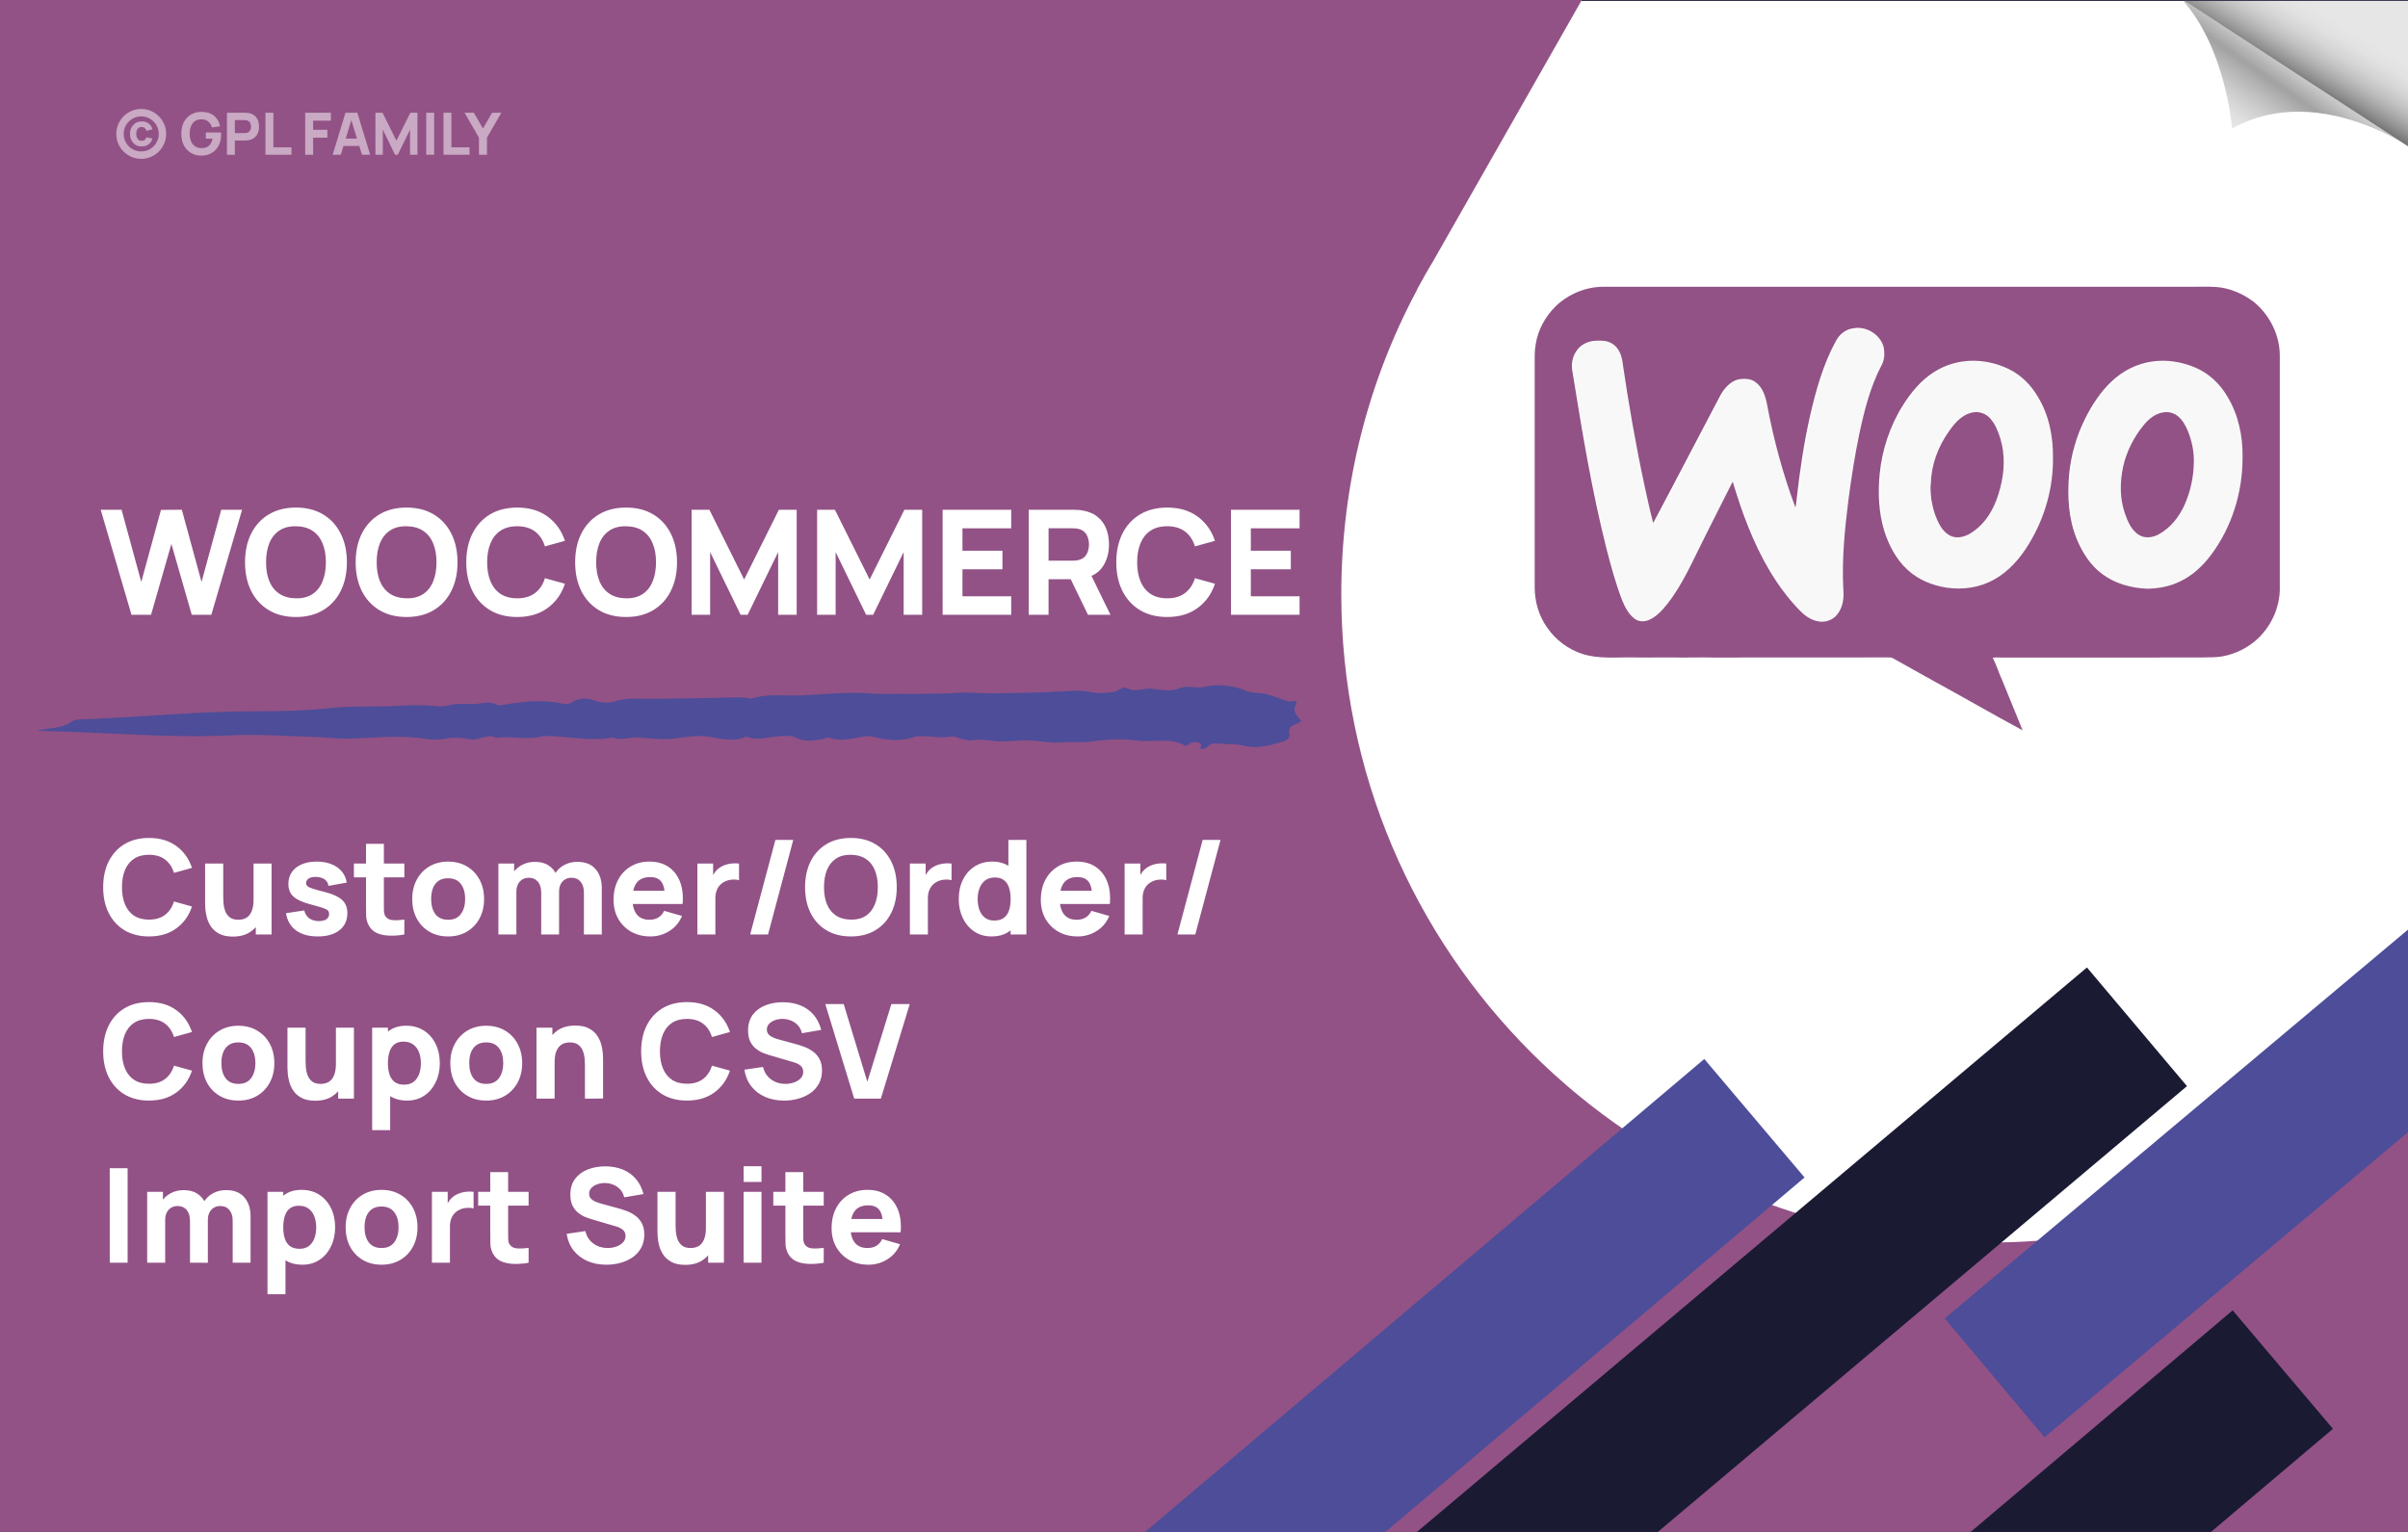 <?xml version="1.0" encoding="UTF-8" standalone="no"?>
<!-- Created with Inkscape (http://www.inkscape.org/) -->

<svg
   width="1100"
   height="700"
   viewBox="0 0 291.042 185.208"
   version="1.1"
   id="svg5"
   inkscape:version="1.3 (0e150ed6c4, 2023-07-21)"
   sodipodi:docname="WooCommerce Customer Order Coupon CSV Import Suite.svg"
   xmlns:inkscape="http://www.inkscape.org/namespaces/inkscape"
   xmlns:sodipodi="http://sodipodi.sourceforge.net/DTD/sodipodi-0.dtd"
   xmlns="http://www.w3.org/2000/svg"
   xmlns:svg="http://www.w3.org/2000/svg"
   xmlns:rdf="http://www.w3.org/1999/02/22-rdf-syntax-ns#"
   xmlns:cc="http://creativecommons.org/ns#">
  <rect x="0" y="0" width="291.042" height="185.208" fill="#333333" stroke="none"/>
  <sodipodi:namedview
     id="namedview7"
     pagecolor="#ffffff"
     bordercolor="#000000"
     borderopacity="0.25"
     inkscape:showpageshadow="false"
     inkscape:pageopacity="0.0"
     inkscape:pagecheckerboard="false"
     inkscape:deskcolor="#d1d1d1"
     inkscape:document-units="mm"
     showgrid="false"
     showborder="false"
     borderlayer="false"
     shape-rendering="auto"
     showguides="true"
     inkscape:zoom="0.70710678"
     inkscape:cx="553.66461"
     inkscape:cy="342.94679"
     inkscape:window-width="1366"
     inkscape:window-height="745"
     inkscape:window-x="-8"
     inkscape:window-y="-8"
     inkscape:window-maximized="1"
     inkscape:current-layer="svg5">
    <sodipodi:guide
       position="0,185.208"
       orientation="0,1100"
       id="guide1121"
       inkscape:locked="false" />
    <sodipodi:guide
       position="291.042,185.208"
       orientation="700,0"
       id="guide1123"
       inkscape:locked="false" />
    <sodipodi:guide
       position="291.042,0"
       orientation="0,-1100"
       id="guide1125"
       inkscape:locked="false" />
    <sodipodi:guide
       position="0,0"
       orientation="-700,0"
       id="guide1127"
       inkscape:locked="false" />
    <sodipodi:guide
       position="13.229,98.69"
       orientation="1,0"
       id="guide18429"
       inkscape:locked="false" />
    <sodipodi:guide
       position="99.483,123.825"
       orientation="0,-1"
       id="guide18431"
       inkscape:locked="false" />
    <sodipodi:guide
       position="108.215,85.196"
       orientation="0,-1"
       id="guide18433"
       inkscape:locked="false" />
    <sodipodi:guide
       position="185.218,95.78"
       orientation="1,0"
       id="guide1030"
       inkscape:locked="false" />
    <sodipodi:guide
       position="275.395,95.406"
       orientation="1,0"
       id="guide1032"
       inkscape:locked="false" />
    <sodipodi:guide
       position="236.48,165.003"
       orientation="0,-1"
       id="guide1034"
       inkscape:locked="false" />
    <sodipodi:guide
       position="236.106,75.574"
       orientation="0,-1"
       id="guide1036"
       inkscape:locked="false" />
    <sodipodi:guide
       position="160.522,90.167"
       orientation="1,0"
       id="guide2068"
       inkscape:locked="false" />
    <sodipodi:guide
       position="56.875,173.609"
       orientation="0,-1"
       id="guide2591"
       inkscape:locked="false" />
  </sodipodi:namedview>
  <defs
     id="defs2">
    <clipPath
       id="id2-4">
      <path
         d="M 456,0 H 824.035 V 427.953 H 456 Z m 0,0"
         clip-rule="nonzero"
         id="path5847" />
    </clipPath>
    <clipPath
       id="id3-5">
      <path
         d="m 949.332,177.867 0.121,-0.242 c 16.535,-31.004 25.898,-66.504 25.898,-104.07 0,-122.551 -99.453,-222.004 -222.004,-222.004 -80.605,0 -151.242,43.039 -190.145,107.355 -1.945,3.281 -3.77,6.441 -5.594,9.848 L 487.945,91.184 C 486,94.344 484.297,97.504 482.473,100.785 v 0.125 c -16.656,31.121 -26.016,66.621 -26.016,104.434 0,122.551 99.449,222 222,222 88.508,0 164.98,-51.914 200.602,-126.926 l 63.465,-110.637 c 2.309,-3.891 4.621,-7.902 6.809,-11.914 z m 0,0"
         clip-rule="nonzero"
         id="path5850" />
    </clipPath>
    <clipPath
       id="53be8e428d">
      <path
         d="M 746.305,0 H 823 v 49.43 h -76.695 z m 0,0"
         clip-rule="nonzero"
         id="path4908" />
    </clipPath>
    <clipPath
       id="4f9e59d5dd">
      <path
         d="m 822.973,49.199 c -4.203,-2.641 -19.277,-11.266 -36.633,-11.266 -7.367,0 -15.145,1.551 -22.68,5.773 0,0 -2.086,-27.777 -17.379,-44.441 l 76.691,49.934"
         clip-rule="nonzero"
         id="path4911" />
    </clipPath>
    <linearGradient
       x1="-1.061"
       gradientTransform="matrix(-19.449,27.746,27.775,19.428,788.58,19.81)"
       y1="0"
       x2="1.426"
       gradientUnits="userSpaceOnUse"
       y2="0"
       id="0997824991-3">
      <stop
         stop-opacity="1"
         stop-color="rgb(90.199%, 90.199%, 90.199%)"
         offset="0"
         id="stop4920-5" />
      <stop
         stop-opacity="1"
         stop-color="rgb(90.199%, 90.199%, 90.199%)"
         offset="0.25"
         id="stop4922-0" />
      <stop
         stop-opacity="1"
         stop-color="rgb(90.199%, 90.199%, 90.199%)"
         offset="0.375"
         id="stop4924-3" />
      <stop
         stop-opacity="1"
         stop-color="rgb(90.199%, 90.199%, 90.199%)"
         offset="0.406"
         id="stop4926-2" />
      <stop
         stop-opacity="1"
         stop-color="rgb(90.199%, 90.199%, 90.199%)"
         offset="0.422"
         id="stop4928-4" />
      <stop
         stop-opacity="1"
         stop-color="rgb(90.03%, 90.03%, 90.03%)"
         offset="0.43"
         id="stop4930-8" />
      <stop
         stop-opacity="1"
         stop-color="rgb(89.223%, 89.223%, 89.223%)"
         offset="0.434"
         id="stop4932-2" />
      <stop
         stop-opacity="1"
         stop-color="rgb(88.585%, 88.585%, 88.585%)"
         offset="0.438"
         id="stop4934-6" />
      <stop
         stop-opacity="1"
         stop-color="rgb(88.051%, 88.051%, 88.051%)"
         offset="0.441"
         id="stop4936-7" />
      <stop
         stop-opacity="1"
         stop-color="rgb(87.518%, 87.518%, 87.518%)"
         offset="0.445"
         id="stop4938-9" />
      <stop
         stop-opacity="1"
         stop-color="rgb(86.743%, 86.743%, 86.743%)"
         offset="0.449"
         id="stop4940-7" />
      <stop
         stop-opacity="1"
         stop-color="rgb(85.97%, 85.97%, 85.97%)"
         offset="0.453"
         id="stop4942-1" />
      <stop
         stop-opacity="1"
         stop-color="rgb(85.364%, 85.364%, 85.364%)"
         offset="0.457"
         id="stop4944-0" />
      <stop
         stop-opacity="1"
         stop-color="rgb(84.758%, 84.758%, 84.758%)"
         offset="0.461"
         id="stop4946-4" />
      <stop
         stop-opacity="1"
         stop-color="rgb(84.055%, 84.055%, 84.055%)"
         offset="0.465"
         id="stop4948-2" />
      <stop
         stop-opacity="1"
         stop-color="rgb(83.351%, 83.351%, 83.351%)"
         offset="0.469"
         id="stop4950-5" />
      <stop
         stop-opacity="1"
         stop-color="rgb(82.68%, 82.68%, 82.68%)"
         offset="0.473"
         id="stop4952-1" />
      <stop
         stop-opacity="1"
         stop-color="rgb(82.01%, 82.01%, 82.01%)"
         offset="0.477"
         id="stop4954-7" />
      <stop
         stop-opacity="1"
         stop-color="rgb(81.236%, 81.236%, 81.236%)"
         offset="0.48"
         id="stop4956-6" />
      <stop
         stop-opacity="1"
         stop-color="rgb(80.464%, 80.464%, 80.464%)"
         offset="0.484"
         id="stop4958-5" />
      <stop
         stop-opacity="1"
         stop-color="rgb(79.716%, 79.716%, 79.716%)"
         offset="0.488"
         id="stop4960-7" />
      <stop
         stop-opacity="1"
         stop-color="rgb(78.97%, 78.97%, 78.97%)"
         offset="0.492"
         id="stop4962-1" />
      <stop
         stop-opacity="1"
         stop-color="rgb(78.325%, 78.325%, 78.325%)"
         offset="0.496"
         id="stop4964-0" />
      <stop
         stop-opacity="1"
         stop-color="rgb(77.681%, 77.681%, 77.681%)"
         offset="0.5"
         id="stop4966-8" />
      <stop
         stop-opacity="1"
         stop-color="rgb(76.996%, 76.996%, 76.996%)"
         offset="0.504"
         id="stop4968-7" />
      <stop
         stop-opacity="1"
         stop-color="rgb(76.312%, 76.312%, 76.312%)"
         offset="0.508"
         id="stop4970-1" />
      <stop
         stop-opacity="1"
         stop-color="rgb(75.671%, 75.671%, 75.671%)"
         offset="0.512"
         id="stop4972-2" />
      <stop
         stop-opacity="1"
         stop-color="rgb(75.031%, 75.031%, 75.031%)"
         offset="0.516"
         id="stop4974-9" />
      <stop
         stop-opacity="1"
         stop-color="rgb(74.22%, 74.22%, 74.22%)"
         offset="0.52"
         id="stop4976-6" />
      <stop
         stop-opacity="1"
         stop-color="rgb(73.41%, 73.41%, 73.41%)"
         offset="0.523"
         id="stop4978-5" />
      <stop
         stop-opacity="1"
         stop-color="rgb(72.675%, 72.675%, 72.675%)"
         offset="0.527"
         id="stop4980-1" />
      <stop
         stop-opacity="1"
         stop-color="rgb(71.939%, 71.939%, 71.939%)"
         offset="0.531"
         id="stop4982-8" />
      <stop
         stop-opacity="1"
         stop-color="rgb(71.173%, 71.173%, 71.173%)"
         offset="0.535"
         id="stop4984-3" />
      <stop
         stop-opacity="1"
         stop-color="rgb(70.407%, 70.407%, 70.407%)"
         offset="0.539"
         id="stop4986-6" />
      <stop
         stop-opacity="1"
         stop-color="rgb(69.768%, 69.768%, 69.768%)"
         offset="0.543"
         id="stop4988-2" />
      <stop
         stop-opacity="1"
         stop-color="rgb(69.128%, 69.128%, 69.128%)"
         offset="0.547"
         id="stop4990-2" />
      <stop
         stop-opacity="1"
         stop-color="rgb(68.448%, 68.448%, 68.448%)"
         offset="0.551"
         id="stop4992-2" />
      <stop
         stop-opacity="1"
         stop-color="rgb(67.767%, 67.767%, 67.767%)"
         offset="0.555"
         id="stop4994-9" />
      <stop
         stop-opacity="1"
         stop-color="rgb(66.936%, 66.936%, 66.936%)"
         offset="0.559"
         id="stop4996-0" />
      <stop
         stop-opacity="1"
         stop-color="rgb(66.106%, 66.106%, 66.106%)"
         offset="0.562"
         id="stop4998-6" />
      <stop
         stop-opacity="1"
         stop-color="rgb(65.305%, 65.305%, 65.305%)"
         offset="0.566"
         id="stop5000-3" />
      <stop
         stop-opacity="1"
         stop-color="rgb(64.503%, 64.503%, 64.503%)"
         offset="0.57"
         id="stop5002-8" />
      <stop
         stop-opacity="1"
         stop-color="rgb(64.137%, 64.137%, 64.137%)"
         offset="0.574"
         id="stop5004-0" />
      <stop
         stop-opacity="1"
         stop-color="rgb(63.773%, 63.773%, 63.773%)"
         offset="0.578"
         id="stop5006-6" />
      <stop
         stop-opacity="1"
         stop-color="rgb(64.085%, 64.085%, 64.085%)"
         offset="0.582"
         id="stop5008-2" />
      <stop
         stop-opacity="1"
         stop-color="rgb(64.398%, 64.398%, 64.398%)"
         offset="0.586"
         id="stop5010-1" />
      <stop
         stop-opacity="1"
         stop-color="rgb(65.06%, 65.06%, 65.06%)"
         offset="0.59"
         id="stop5012-9" />
      <stop
         stop-opacity="1"
         stop-color="rgb(65.724%, 65.724%, 65.724%)"
         offset="0.594"
         id="stop5014-0" />
      <stop
         stop-opacity="1"
         stop-color="rgb(66.345%, 66.345%, 66.345%)"
         offset="0.598"
         id="stop5016-3" />
      <stop
         stop-opacity="1"
         stop-color="rgb(66.966%, 66.966%, 66.966%)"
         offset="0.602"
         id="stop5018-9" />
      <stop
         stop-opacity="1"
         stop-color="rgb(67.474%, 67.474%, 67.474%)"
         offset="0.605"
         id="stop5020-0" />
      <stop
         stop-opacity="1"
         stop-color="rgb(67.982%, 67.982%, 67.982%)"
         offset="0.609"
         id="stop5022-1" />
      <stop
         stop-opacity="1"
         stop-color="rgb(68.542%, 68.542%, 68.542%)"
         offset="0.613"
         id="stop5024-9" />
      <stop
         stop-opacity="1"
         stop-color="rgb(69.102%, 69.102%, 69.102%)"
         offset="0.617"
         id="stop5026-4" />
      <stop
         stop-opacity="1"
         stop-color="rgb(69.763%, 69.763%, 69.763%)"
         offset="0.621"
         id="stop5028-3" />
      <stop
         stop-opacity="1"
         stop-color="rgb(70.425%, 70.425%, 70.425%)"
         offset="0.625"
         id="stop5030-2" />
      <stop
         stop-opacity="1"
         stop-color="rgb(70.813%, 70.813%, 70.813%)"
         offset="0.629"
         id="stop5032-0" />
      <stop
         stop-opacity="1"
         stop-color="rgb(71.202%, 71.202%, 71.202%)"
         offset="0.633"
         id="stop5034-1" />
      <stop
         stop-opacity="1"
         stop-color="rgb(71.767%, 71.767%, 71.767%)"
         offset="0.637"
         id="stop5036-4" />
      <stop
         stop-opacity="1"
         stop-color="rgb(72.333%, 72.333%, 72.333%)"
         offset="0.641"
         id="stop5038-7" />
      <stop
         stop-opacity="1"
         stop-color="rgb(72.943%, 72.943%, 72.943%)"
         offset="0.645"
         id="stop5040-8" />
      <stop
         stop-opacity="1"
         stop-color="rgb(73.553%, 73.553%, 73.553%)"
         offset="0.648"
         id="stop5042-5" />
      <stop
         stop-opacity="1"
         stop-color="rgb(73.941%, 73.941%, 73.941%)"
         offset="0.652"
         id="stop5044-0" />
      <stop
         stop-opacity="1"
         stop-color="rgb(74.329%, 74.329%, 74.329%)"
         offset="0.656"
         id="stop5046-7" />
      <stop
         stop-opacity="1"
         stop-color="rgb(74.818%, 74.818%, 74.818%)"
         offset="0.66"
         id="stop5048-9" />
      <stop
         stop-opacity="1"
         stop-color="rgb(75.308%, 75.308%, 75.308%)"
         offset="0.664"
         id="stop5050-6" />
      <stop
         stop-opacity="1"
         stop-color="rgb(75.793%, 75.793%, 75.793%)"
         offset="0.668"
         id="stop5052-6" />
      <stop
         stop-opacity="1"
         stop-color="rgb(76.279%, 76.279%, 76.279%)"
         offset="0.672"
         id="stop5054-6" />
      <stop
         stop-opacity="1"
         stop-color="rgb(76.846%, 76.846%, 76.846%)"
         offset="0.676"
         id="stop5056-7" />
      <stop
         stop-opacity="1"
         stop-color="rgb(77.415%, 77.415%, 77.415%)"
         offset="0.68"
         id="stop5058-2" />
      <stop
         stop-opacity="1"
         stop-color="rgb(77.794%, 77.794%, 77.794%)"
         offset="0.684"
         id="stop5060-9" />
      <stop
         stop-opacity="1"
         stop-color="rgb(78.174%, 78.174%, 78.174%)"
         offset="0.688"
         id="stop5062-3" />
      <stop
         stop-opacity="1"
         stop-color="rgb(78.589%, 78.589%, 78.589%)"
         offset="0.691"
         id="stop5064-9" />
      <stop
         stop-opacity="1"
         stop-color="rgb(79.005%, 79.005%, 79.005%)"
         offset="0.695"
         id="stop5066-4" />
      <stop
         stop-opacity="1"
         stop-color="rgb(79.593%, 79.593%, 79.593%)"
         offset="0.699"
         id="stop5068-4" />
      <stop
         stop-opacity="1"
         stop-color="rgb(80.182%, 80.182%, 80.182%)"
         offset="0.703"
         id="stop5070-4" />
      <stop
         stop-opacity="1"
         stop-color="rgb(80.569%, 80.569%, 80.569%)"
         offset="0.707"
         id="stop5072-5" />
      <stop
         stop-opacity="1"
         stop-color="rgb(80.957%, 80.957%, 80.957%)"
         offset="0.711"
         id="stop5074-6" />
      <stop
         stop-opacity="1"
         stop-color="rgb(81.345%, 81.345%, 81.345%)"
         offset="0.715"
         id="stop5076-8" />
      <stop
         stop-opacity="1"
         stop-color="rgb(81.732%, 81.732%, 81.732%)"
         offset="0.719"
         id="stop5078-4" />
      <stop
         stop-opacity="1"
         stop-color="rgb(82.12%, 82.12%, 82.12%)"
         offset="0.723"
         id="stop5080-1" />
      <stop
         stop-opacity="1"
         stop-color="rgb(82.509%, 82.509%, 82.509%)"
         offset="0.727"
         id="stop5082-1" />
      <stop
         stop-opacity="1"
         stop-color="rgb(83.096%, 83.096%, 83.096%)"
         offset="0.73"
         id="stop5084-3" />
      <stop
         stop-opacity="1"
         stop-color="rgb(83.684%, 83.684%, 83.684%)"
         offset="0.734"
         id="stop5086-5" />
      <stop
         stop-opacity="1"
         stop-color="rgb(83.99%, 83.99%, 83.99%)"
         offset="0.738"
         id="stop5088-7" />
      <stop
         stop-opacity="1"
         stop-color="rgb(84.299%, 84.299%, 84.299%)"
         offset="0.742"
         id="stop5090-9" />
      <stop
         stop-opacity="1"
         stop-color="rgb(84.566%, 84.566%, 84.566%)"
         offset="0.746"
         id="stop5092-2" />
      <stop
         stop-opacity="1"
         stop-color="rgb(84.834%, 84.834%, 84.834%)"
         offset="0.75"
         id="stop5094-3" />
      <stop
         stop-opacity="1"
         stop-color="rgb(85.222%, 85.222%, 85.222%)"
         offset="0.754"
         id="stop5096-1" />
      <stop
         stop-opacity="1"
         stop-color="rgb(85.611%, 85.611%, 85.611%)"
         offset="0.758"
         id="stop5098-0" />
      <stop
         stop-opacity="1"
         stop-color="rgb(85.999%, 85.999%, 85.999%)"
         offset="0.762"
         id="stop5100-8" />
      <stop
         stop-opacity="1"
         stop-color="rgb(86.386%, 86.386%, 86.386%)"
         offset="0.766"
         id="stop5102-0" />
      <stop
         stop-opacity="1"
         stop-color="rgb(86.824%, 86.824%, 86.824%)"
         offset="0.77"
         id="stop5104-8" />
      <stop
         stop-opacity="1"
         stop-color="rgb(87.262%, 87.262%, 87.262%)"
         offset="0.773"
         id="stop5106-5" />
      <stop
         stop-opacity="1"
         stop-color="rgb(87.531%, 87.531%, 87.531%)"
         offset="0.777"
         id="stop5108-7" />
      <stop
         stop-opacity="1"
         stop-color="rgb(87.799%, 87.799%, 87.799%)"
         offset="0.781"
         id="stop5110-9" />
      <stop
         stop-opacity="1"
         stop-color="rgb(87.999%, 87.999%, 87.999%)"
         offset="0.785"
         id="stop5112-8" />
      <stop
         stop-opacity="1"
         stop-color="rgb(88.199%, 88.199%, 88.199%)"
         offset="0.789"
         id="stop5114-5" />
      <stop
         stop-opacity="1"
         stop-color="rgb(88.287%, 88.287%, 88.287%)"
         offset="0.797"
         id="stop5116-6" />
      <stop
         stop-opacity="1"
         stop-color="rgb(88.889%, 88.889%, 88.889%)"
         offset="0.801"
         id="stop5118-3" />
      <stop
         stop-opacity="1"
         stop-color="rgb(89.4%, 89.4%, 89.4%)"
         offset="0.805"
         id="stop5120-7" />
      <stop
         stop-opacity="1"
         stop-color="rgb(89.6%, 89.6%, 89.6%)"
         offset="0.809"
         id="stop5122-5" />
      <stop
         stop-opacity="1"
         stop-color="rgb(89.799%, 89.799%, 89.799%)"
         offset="0.812"
         id="stop5124-0" />
      <stop
         stop-opacity="1"
         stop-color="rgb(89.999%, 89.999%, 89.999%)"
         offset="0.816"
         id="stop5126-2" />
      <stop
         stop-opacity="1"
         stop-color="rgb(90.199%, 90.199%, 90.199%)"
         offset="0.82"
         id="stop5128-6" />
      <stop
         stop-opacity="1"
         stop-color="rgb(90.199%, 90.199%, 90.199%)"
         offset="0.828"
         id="stop5130-1" />
      <stop
         stop-opacity="1"
         stop-color="rgb(90.199%, 90.199%, 90.199%)"
         offset="0.844"
         id="stop5132-7" />
      <stop
         stop-opacity="1"
         stop-color="rgb(90.199%, 90.199%, 90.199%)"
         offset="0.875"
         id="stop5134-0" />
      <stop
         stop-opacity="1"
         stop-color="rgb(90.199%, 90.199%, 90.199%)"
         offset="1"
         id="stop5136-4" />
    </linearGradient>
    <clipPath
       id="6fc55dd416">
      <path
         d="m 746.305,0 h 77.73 v 50 h -77.73 z m 0,0"
         clip-rule="nonzero"
         id="path5142" />
    </clipPath>
    <clipPath
       id="845dad7f98">
      <path
         d="M 824.137,49.957 746.281,-0.734 h 77.855 v 50.691"
         clip-rule="nonzero"
         id="path5145" />
    </clipPath>
    <linearGradient
       x1="0.016"
       gradientTransform="matrix(-22.403,37.245,37.285,22.379,806.747,-11.204)"
       y1="0"
       x2="1.922"
       gradientUnits="userSpaceOnUse"
       y2="0"
       id="aa2b935872">
      <stop
         stop-opacity="1"
         stop-color="rgb(90.199%, 90.199%, 90.199%)"
         offset="0"
         id="stop5154" />
      <stop
         stop-opacity="1"
         stop-color="rgb(90.199%, 90.199%, 90.199%)"
         offset="0.125"
         id="stop5156" />
      <stop
         stop-opacity="1"
         stop-color="rgb(90.199%, 90.199%, 90.199%)"
         offset="0.188"
         id="stop5158" />
      <stop
         stop-opacity="1"
         stop-color="rgb(90.199%, 90.199%, 90.199%)"
         offset="0.219"
         id="stop5160" />
      <stop
         stop-opacity="1"
         stop-color="rgb(90.199%, 90.199%, 90.199%)"
         offset="0.227"
         id="stop5162" />
      <stop
         stop-opacity="1"
         stop-color="rgb(89.999%, 89.999%, 89.999%)"
         offset="0.23"
         id="stop5164" />
      <stop
         stop-opacity="1"
         stop-color="rgb(89.799%, 89.799%, 89.799%)"
         offset="0.234"
         id="stop5166" />
      <stop
         stop-opacity="1"
         stop-color="rgb(89.639%, 89.639%, 89.639%)"
         offset="0.25"
         id="stop5168" />
      <stop
         stop-opacity="1"
         stop-color="rgb(89.24%, 89.24%, 89.24%)"
         offset="0.254"
         id="stop5170" />
      <stop
         stop-opacity="1"
         stop-color="rgb(89%, 89%, 89%)"
         offset="0.258"
         id="stop5172" />
      <stop
         stop-opacity="1"
         stop-color="rgb(89%, 89%, 89%)"
         offset="0.266"
         id="stop5174" />
      <stop
         stop-opacity="1"
         stop-color="rgb(88.834%, 88.834%, 88.834%)"
         offset="0.273"
         id="stop5176" />
      <stop
         stop-opacity="1"
         stop-color="rgb(88.474%, 88.474%, 88.474%)"
         offset="0.281"
         id="stop5178" />
      <stop
         stop-opacity="1"
         stop-color="rgb(87.961%, 87.961%, 87.961%)"
         offset="0.285"
         id="stop5180" />
      <stop
         stop-opacity="1"
         stop-color="rgb(87.64%, 87.64%, 87.64%)"
         offset="0.289"
         id="stop5182" />
      <stop
         stop-opacity="1"
         stop-color="rgb(87.369%, 87.369%, 87.369%)"
         offset="0.293"
         id="stop5184" />
      <stop
         stop-opacity="1"
         stop-color="rgb(87.099%, 87.099%, 87.099%)"
         offset="0.297"
         id="stop5186" />
      <stop
         stop-opacity="1"
         stop-color="rgb(86.818%, 86.818%, 86.818%)"
         offset="0.301"
         id="stop5188" />
      <stop
         stop-opacity="1"
         stop-color="rgb(86.537%, 86.537%, 86.537%)"
         offset="0.305"
         id="stop5190" />
      <stop
         stop-opacity="1"
         stop-color="rgb(86.099%, 86.099%, 86.099%)"
         offset="0.309"
         id="stop5192" />
      <stop
         stop-opacity="1"
         stop-color="rgb(85.663%, 85.663%, 85.663%)"
         offset="0.312"
         id="stop5194" />
      <stop
         stop-opacity="1"
         stop-color="rgb(85.275%, 85.275%, 85.275%)"
         offset="0.316"
         id="stop5196" />
      <stop
         stop-opacity="1"
         stop-color="rgb(84.888%, 84.888%, 84.888%)"
         offset="0.32"
         id="stop5198" />
      <stop
         stop-opacity="1"
         stop-color="rgb(84.793%, 84.793%, 84.793%)"
         offset="0.328"
         id="stop5200" />
      <stop
         stop-opacity="1"
         stop-color="rgb(84.138%, 84.138%, 84.138%)"
         offset="0.332"
         id="stop5202" />
      <stop
         stop-opacity="1"
         stop-color="rgb(83.578%, 83.578%, 83.578%)"
         offset="0.336"
         id="stop5204" />
      <stop
         stop-opacity="1"
         stop-color="rgb(83.087%, 83.087%, 83.087%)"
         offset="0.34"
         id="stop5206" />
      <stop
         stop-opacity="1"
         stop-color="rgb(82.597%, 82.597%, 82.597%)"
         offset="0.344"
         id="stop5208" />
      <stop
         stop-opacity="1"
         stop-color="rgb(82.088%, 82.088%, 82.088%)"
         offset="0.348"
         id="stop5210" />
      <stop
         stop-opacity="1"
         stop-color="rgb(81.58%, 81.58%, 81.58%)"
         offset="0.352"
         id="stop5212" />
      <stop
         stop-opacity="1"
         stop-color="rgb(81.097%, 81.097%, 81.097%)"
         offset="0.355"
         id="stop5214" />
      <stop
         stop-opacity="1"
         stop-color="rgb(80.615%, 80.615%, 80.615%)"
         offset="0.359"
         id="stop5216" />
      <stop
         stop-opacity="1"
         stop-color="rgb(79.948%, 79.948%, 79.948%)"
         offset="0.363"
         id="stop5218" />
      <stop
         stop-opacity="1"
         stop-color="rgb(79.282%, 79.282%, 79.282%)"
         offset="0.367"
         id="stop5220" />
      <stop
         stop-opacity="1"
         stop-color="rgb(78.773%, 78.773%, 78.773%)"
         offset="0.371"
         id="stop5222" />
      <stop
         stop-opacity="1"
         stop-color="rgb(78.265%, 78.265%, 78.265%)"
         offset="0.375"
         id="stop5224" />
      <stop
         stop-opacity="1"
         stop-color="rgb(77.728%, 77.728%, 77.728%)"
         offset="0.379"
         id="stop5226" />
      <stop
         stop-opacity="1"
         stop-color="rgb(77.191%, 77.191%, 77.191%)"
         offset="0.383"
         id="stop5228" />
      <stop
         stop-opacity="1"
         stop-color="rgb(76.534%, 76.534%, 76.534%)"
         offset="0.387"
         id="stop5230" />
      <stop
         stop-opacity="1"
         stop-color="rgb(75.877%, 75.877%, 75.877%)"
         offset="0.391"
         id="stop5232" />
      <stop
         stop-opacity="1"
         stop-color="rgb(75.108%, 75.108%, 75.108%)"
         offset="0.395"
         id="stop5234" />
      <stop
         stop-opacity="1"
         stop-color="rgb(74.341%, 74.341%, 74.341%)"
         offset="0.398"
         id="stop5236" />
      <stop
         stop-opacity="1"
         stop-color="rgb(73.688%, 73.688%, 73.688%)"
         offset="0.402"
         id="stop5238" />
      <stop
         stop-opacity="1"
         stop-color="rgb(73.035%, 73.035%, 73.035%)"
         offset="0.406"
         id="stop5240" />
      <stop
         stop-opacity="1"
         stop-color="rgb(72.11%, 72.11%, 72.11%)"
         offset="0.41"
         id="stop5242" />
      <stop
         stop-opacity="1"
         stop-color="rgb(71.185%, 71.185%, 71.185%)"
         offset="0.414"
         id="stop5244" />
      <stop
         stop-opacity="1"
         stop-color="rgb(70.41%, 70.41%, 70.41%)"
         offset="0.418"
         id="stop5246" />
      <stop
         stop-opacity="1"
         stop-color="rgb(69.635%, 69.635%, 69.635%)"
         offset="0.422"
         id="stop5248" />
      <stop
         stop-opacity="1"
         stop-color="rgb(68.839%, 68.839%, 68.839%)"
         offset="0.426"
         id="stop5250" />
      <stop
         stop-opacity="1"
         stop-color="rgb(68.044%, 68.044%, 68.044%)"
         offset="0.43"
         id="stop5252" />
      <stop
         stop-opacity="1"
         stop-color="rgb(67.039%, 67.039%, 67.039%)"
         offset="0.434"
         id="stop5254" />
      <stop
         stop-opacity="1"
         stop-color="rgb(66.037%, 66.037%, 66.037%)"
         offset="0.438"
         id="stop5256" />
      <stop
         stop-opacity="1"
         stop-color="rgb(65.208%, 65.208%, 65.208%)"
         offset="0.441"
         id="stop5258" />
      <stop
         stop-opacity="1"
         stop-color="rgb(64.381%, 64.381%, 64.381%)"
         offset="0.445"
         id="stop5260" />
      <stop
         stop-opacity="1"
         stop-color="rgb(63.309%, 63.309%, 63.309%)"
         offset="0.449"
         id="stop5262" />
      <stop
         stop-opacity="1"
         stop-color="rgb(62.238%, 62.238%, 62.238%)"
         offset="0.453"
         id="stop5264" />
      <stop
         stop-opacity="1"
         stop-color="rgb(61.435%, 61.435%, 61.435%)"
         offset="0.457"
         id="stop5266" />
      <stop
         stop-opacity="1"
         stop-color="rgb(60.632%, 60.632%, 60.632%)"
         offset="0.461"
         id="stop5268" />
      <stop
         stop-opacity="1"
         stop-color="rgb(59.474%, 59.474%, 59.474%)"
         offset="0.465"
         id="stop5270" />
      <stop
         stop-opacity="1"
         stop-color="rgb(58.316%, 58.316%, 58.316%)"
         offset="0.469"
         id="stop5272" />
      <stop
         stop-opacity="1"
         stop-color="rgb(57.303%, 57.303%, 57.303%)"
         offset="0.473"
         id="stop5274" />
      <stop
         stop-opacity="1"
         stop-color="rgb(56.29%, 56.29%, 56.29%)"
         offset="0.477"
         id="stop5276" />
      <stop
         stop-opacity="1"
         stop-color="rgb(55.275%, 55.275%, 55.275%)"
         offset="0.48"
         id="stop5278" />
      <stop
         stop-opacity="1"
         stop-color="rgb(54.26%, 54.26%, 54.26%)"
         offset="0.484"
         id="stop5280" />
      <stop
         stop-opacity="1"
         stop-color="rgb(52.948%, 52.948%, 52.948%)"
         offset="0.488"
         id="stop5282" />
      <stop
         stop-opacity="1"
         stop-color="rgb(51.636%, 51.636%, 51.636%)"
         offset="0.492"
         id="stop5284" />
      <stop
         stop-opacity="1"
         stop-color="rgb(50.488%, 50.488%, 50.488%)"
         offset="0.496"
         id="stop5286" />
      <stop
         stop-opacity="1"
         stop-color="rgb(49.341%, 49.341%, 49.341%)"
         offset="0.5"
         id="stop5288" />
      <stop
         stop-opacity="1"
         stop-color="rgb(48.212%, 48.212%, 48.212%)"
         offset="0.504"
         id="stop5290" />
      <stop
         stop-opacity="1"
         stop-color="rgb(47.084%, 47.084%, 47.084%)"
         offset="0.508"
         id="stop5292" />
      <stop
         stop-opacity="1"
         stop-color="rgb(46.291%, 46.291%, 46.291%)"
         offset="0.512"
         id="stop5294" />
      <stop
         stop-opacity="1"
         stop-color="rgb(45.499%, 45.499%, 45.499%)"
         offset="0.516"
         id="stop5296" />
      <stop
         stop-opacity="1"
         stop-color="rgb(45.299%, 45.299%, 45.299%)"
         offset="0.52"
         id="stop5298" />
      <stop
         stop-opacity="1"
         stop-color="rgb(45.099%, 45.099%, 45.099%)"
         offset="0.523"
         id="stop5300" />
      <stop
         stop-opacity="1"
         stop-color="rgb(45.099%, 45.099%, 45.099%)"
         offset="0.531"
         id="stop5302" />
      <stop
         stop-opacity="1"
         stop-color="rgb(45.099%, 45.099%, 45.099%)"
         offset="0.562"
         id="stop5304" />
      <stop
         stop-opacity="1"
         stop-color="rgb(45.099%, 45.099%, 45.099%)"
         offset="0.625"
         id="stop5306" />
      <stop
         stop-opacity="1"
         stop-color="rgb(45.099%, 45.099%, 45.099%)"
         offset="0.75"
         id="stop5308" />
      <stop
         stop-opacity="1"
         stop-color="rgb(45.099%, 45.099%, 45.099%)"
         offset="1"
         id="stop5310" />
    </linearGradient>
    <clipPath
       id="149ed0981c">
      <path
         d="M 227,361 H 629 V 524 H 227 Z m 0,0"
         clip-rule="nonzero"
         id="path4890" />
    </clipPath>
    <clipPath
       id="dc9aaae8d6">
      <path
         d="M 594.172,361.672 628.5,402.246 262.168,712.156 227.84,671.578 Z m 0,0"
         clip-rule="nonzero"
         id="path4893" />
    </clipPath>
    <clipPath
       id="5084553f30">
      <path
         d="M 665,154 H 824.035 V 504 H 665 Z m 0,0"
         clip-rule="nonzero"
         id="path5313" />
    </clipPath>
    <clipPath
       id="fd9aeedfc3">
      <path
         d="M 1032.762,154.543 1066.934,195.25 699.422,503.762 665.25,463.055 Z m 0,0"
         clip-rule="nonzero"
         id="path5316" />
    </clipPath>
    <clipPath
       id="a0580c8f2d">
      <path
         d="m 412,447 h 402 v 77 H 412 Z m 0,0"
         clip-rule="nonzero"
         id="path5319" />
    </clipPath>
    <clipPath
       id="640445fb3d">
      <path
         d="M 779.254,447.758 813.582,488.332 447.25,798.242 412.922,757.664 Z m 0,0"
         clip-rule="nonzero"
         id="path5322" />
    </clipPath>
    <clipPath
       id="96103761ee">
      <path
         d="M 495,330 H 761 V 524 H 495 Z m 0,0"
         clip-rule="nonzero"
         id="path4899" />
    </clipPath>
    <clipPath
       id="1bc36aeea1">
      <path
         d="m 726.609,330.336 34.25,40.641 -230.684,194.406 -34.25,-40.641 z m 0,0"
         clip-rule="nonzero"
         id="path4902" />
    </clipPath>
    <linearGradient
       id="a"
       x1="250"
       x2="250"
       y1="428.61"
       y2="77.12"
       gradientUnits="userSpaceOnUse">
      <stop
         offset="0"
         stop-color="#570732"
         id="stop12223" />
      <stop
         offset=".02"
         stop-color="#5d0936"
         id="stop12225" />
      <stop
         offset=".16"
         stop-color="#771549"
         id="stop12227" />
      <stop
         offset=".3"
         stop-color="#8b1d58"
         id="stop12229" />
      <stop
         offset=".47"
         stop-color="#992362"
         id="stop12231" />
      <stop
         offset=".67"
         stop-color="#a12768"
         id="stop12233" />
      <stop
         offset="1"
         stop-color="#a4286a"
         id="stop12235" />
    </linearGradient>
    <linearGradient
       id="b"
       x1="266.57"
       x2="266.57"
       y1="-6.97"
       y2="378.46"
       gradientUnits="userSpaceOnUse">
      <stop
         offset="0"
         stop-color="#77b227"
         id="stop5971" />
      <stop
         offset=".47"
         stop-color="#75b027"
         id="stop5973" />
      <stop
         offset=".64"
         stop-color="#6eab27"
         id="stop5975" />
      <stop
         offset=".75"
         stop-color="#63a027"
         id="stop5977" />
      <stop
         offset=".85"
         stop-color="#529228"
         id="stop5979" />
      <stop
         offset=".93"
         stop-color="#3c8028"
         id="stop5981" />
      <stop
         offset="1"
         stop-color="#246b29"
         id="stop5983" />
    </linearGradient>
    <clipPath
       id="38de1746e8">
      <path
         d="M 568,125 H 793.648 V 260 H 568 Z m 0,0"
         clip-rule="nonzero"
         id="path214" />
    </clipPath>
  </defs>
  <rect
     style="display:inline;fill:#925286;fill-opacity:1;stroke:none;stroke-width:0.265;stroke-dasharray:none"
     id="rect1403"
     width="291.042"
     height="185.208"
     x="-291.042"
     y="7.5809286e-05"
     transform="scale(-1,1)"
     inkscape:label="BACKGROUND"
     sodipodi:insensitive="true" />
  <g
     id="g4144"
     inkscape:label="MAIN DESIGN"
     style="display:inline"
     transform="translate(0.007,5.7190271e-4)"
     sodipodi:insensitive="true">
    <g
       id="g5152"
       inkscape:label="COPYRIGHT"
       transform="translate(-2.646,-2.646)">
      <g
         aria-label="© GPL FAMILY"
         id="text2429"
         style="font-size:7.056px;font-family:Manrope;-inkscape-font-specification:Manrope;opacity:0.5;fill:#ffffff;stroke-width:0.193"
         inkscape:label="© GPL FAMILY">
        <path
           d="m 19.707,21.848 q -0.624,0 -1.171,-0.236 -0.547,-0.233 -0.96,-0.646 -0.413,-0.413 -0.649,-0.96 -0.233,-0.547 -0.233,-1.171 0,-0.624 0.233,-1.171 0.236,-0.547 0.649,-0.96 0.413,-0.413 0.96,-0.646 0.547,-0.236 1.171,-0.236 0.624,0 1.171,0.236 0.547,0.233 0.96,0.646 0.413,0.413 0.646,0.96 0.236,0.547 0.236,1.171 0,0.624 -0.236,1.171 -0.233,0.547 -0.646,0.96 -0.413,0.413 -0.96,0.646 -0.547,0.236 -1.171,0.236 z m 0.064,-1.503 q -0.363,0 -0.617,-0.113 -0.254,-0.113 -0.455,-0.36 -0.183,-0.233 -0.268,-0.49 -0.085,-0.258 -0.085,-0.547 0,-0.303 0.088,-0.561 0.092,-0.258 0.265,-0.469 0.198,-0.24 0.459,-0.36 0.265,-0.12 0.649,-0.12 0.201,0 0.367,0.039 0.166,0.039 0.346,0.152 0.201,0.12 0.342,0.31 0.145,0.191 0.201,0.452 l -0.72,0.191 q -0.025,-0.095 -0.078,-0.18 -0.049,-0.085 -0.134,-0.159 -0.078,-0.071 -0.173,-0.102 -0.092,-0.032 -0.194,-0.032 -0.159,0 -0.282,0.064 -0.12,0.064 -0.212,0.176 -0.095,0.12 -0.131,0.279 -0.032,0.155 -0.032,0.321 0,0.162 0.035,0.314 0.039,0.152 0.127,0.279 0.085,0.116 0.208,0.18 0.127,0.06 0.3,0.06 0.247,0 0.367,-0.12 0.074,-0.074 0.113,-0.145 0.039,-0.071 0.071,-0.159 l 0.734,0.148 q -0.056,0.205 -0.173,0.388 -0.116,0.183 -0.293,0.318 -0.159,0.12 -0.353,0.183 -0.191,0.064 -0.473,0.064 z m -0.064,0.607 q 0.441,0 0.822,-0.162 0.385,-0.166 0.674,-0.455 0.293,-0.293 0.455,-0.677 0.166,-0.385 0.166,-0.822 0,-0.441 -0.166,-0.822 -0.162,-0.385 -0.455,-0.674 -0.289,-0.293 -0.674,-0.455 -0.381,-0.166 -0.822,-0.166 -0.437,0 -0.822,0.166 -0.385,0.162 -0.677,0.455 -0.289,0.289 -0.455,0.674 -0.162,0.381 -0.162,0.822 0,0.437 0.162,0.822 0.166,0.385 0.455,0.677 0.293,0.289 0.677,0.455 0.385,0.162 0.822,0.162 z"
           style="font-weight:800;-inkscape-font-specification:'Manrope Ultra-Bold'"
           id="path954" />
        <path
           d="m 26.954,21.46 q -0.48,0 -0.914,-0.169 -0.434,-0.173 -0.769,-0.508 -0.332,-0.335 -0.526,-0.829 -0.191,-0.494 -0.191,-1.139 0,-0.843 0.321,-1.432 0.325,-0.593 0.868,-0.903 0.547,-0.31 1.21,-0.31 0.981,0 1.542,0.455 0.561,0.455 0.751,1.288 l -0.981,0.141 q -0.138,-0.445 -0.452,-0.709 -0.31,-0.268 -0.797,-0.272 -0.483,-0.007 -0.804,0.208 -0.321,0.215 -0.483,0.61 -0.159,0.395 -0.159,0.924 0,0.529 0.159,0.917 0.162,0.388 0.483,0.603 0.321,0.215 0.804,0.222 0.328,0.007 0.593,-0.113 0.268,-0.12 0.452,-0.377 0.183,-0.258 0.261,-0.66 h -0.804 v -0.741 h 1.827 q 0.007,0.046 0.011,0.162 0.004,0.116 0.004,0.134 0,0.73 -0.296,1.295 -0.296,0.564 -0.836,0.885 -0.54,0.318 -1.274,0.318 z"
           style="font-weight:800;-inkscape-font-specification:'Manrope Ultra-Bold'"
           id="path956" />
        <path
           d="m 30.065,21.354 v -5.08 h 2.145 q 0.074,0 0.198,0.007 0.127,0.004 0.226,0.021 0.455,0.071 0.744,0.3 0.293,0.229 0.43,0.579 0.138,0.346 0.138,0.773 0,0.427 -0.141,0.776 -0.138,0.346 -0.43,0.575 -0.289,0.229 -0.741,0.3 -0.099,0.014 -0.226,0.021 -0.127,0.007 -0.198,0.007 h -1.185 v 1.722 z m 0.96,-2.618 h 1.143 q 0.074,0 0.162,-0.007 0.088,-0.007 0.162,-0.028 0.194,-0.053 0.3,-0.176 0.106,-0.127 0.145,-0.279 0.042,-0.155 0.042,-0.293 0,-0.138 -0.042,-0.289 -0.039,-0.155 -0.145,-0.279 -0.106,-0.127 -0.3,-0.18 -0.074,-0.021 -0.162,-0.028 -0.088,-0.007 -0.162,-0.007 h -1.143 z"
           style="font-weight:800;-inkscape-font-specification:'Manrope Ultra-Bold'"
           id="path958" />
        <path
           d="m 34.722,21.354 v -5.08 h 0.96 v 4.184 h 2.187 v 0.896 z"
           style="font-weight:800;-inkscape-font-specification:'Manrope Ultra-Bold'"
           id="path960" />
        <path
           d="m 39.527,21.354 v -5.08 h 3.104 v 0.96 h -2.145 v 1.101 h 1.722 v 0.96 H 40.486 v 2.06 z"
           style="font-weight:800;-inkscape-font-specification:'Manrope Ultra-Bold'"
           id="path962" />
        <path
           d="m 42.843,21.354 1.552,-5.08 h 1.432 l 1.552,5.08 h -0.988 l -1.383,-4.48 h 0.183 l -1.362,4.48 z m 0.931,-1.058 V 19.4 h 2.681 v 0.896 z"
           style="font-weight:800;-inkscape-font-specification:'Manrope Ultra-Bold'"
           id="path964" />
        <path
           d="m 48.014,21.354 v -5.08 h 0.861 l 1.679,3.373 1.679,-3.373 h 0.861 v 5.08 h -0.896 v -3.034 l -1.475,3.034 h -0.339 l -1.475,-3.034 v 3.034 z"
           style="font-weight:800;-inkscape-font-specification:'Manrope Ultra-Bold'"
           id="path966" />
        <path
           d="m 54.153,21.354 v -5.08 h 0.96 v 5.08 z"
           style="font-weight:800;-inkscape-font-specification:'Manrope Ultra-Bold'"
           id="path968" />
        <path
           d="m 56.241,21.354 v -5.08 h 0.96 v 4.184 h 2.187 v 0.896 z"
           style="font-weight:800;-inkscape-font-specification:'Manrope Ultra-Bold'"
           id="path970" />
        <path
           d="m 60.524,21.354 v -2.067 l -1.736,-3.013 h 1.122 l 1.101,1.912 1.101,-1.912 h 1.122 l -1.736,3.013 v 2.067 z"
           style="font-weight:800;-inkscape-font-specification:'Manrope Ultra-Bold'"
           id="path972" />
      </g>
    </g>
    <g
       id="g5148"
       inkscape:label="UNDERLINE">
      <path
         fill="#a23a7e"
         d="m 156.613,85.19 c 0.142,-0.281 0.106,-0.561 -0.282,-0.422 -0.458,0.141 -0.81,-0.034 -1.269,-0.175 -0.987,-0.35 -2.045,-0.806 -3.068,-0.806 -1.093,0 -1.904,-0.561 -2.857,-0.737 -1.129,-0.209 -2.362,-0.316 -3.42,-0.034 -1.093,0.281 -2.186,-0.211 -3.103,0.175 -1.163,0.491 -2.328,0.175 -3.42,0.07 -1.022,-0.105 -2.009,0.526 -3.068,-0.105 -0.317,-0.211 -1.093,0.456 -1.658,0.525 -0.881,0.106 -1.798,0.176 -2.644,0 -1.058,-0.245 -2.081,-0.175 -3.174,-0.105 -2.751,0.141 -5.501,0.211 -8.252,0.245 -1.48,0.036 -2.927,-0.141 -4.407,-0.07 -3.386,0.211 -6.77,0.106 -10.12,0.141 -2.963,-0.316 -5.924,0.036 -8.887,0.175 -2.081,0.106 -4.16,-0.28 -6.205,0.422 -0.706,-0.211 -1.375,-0.175 -2.117,-0.175 -3.35,0.105 -6.734,0.139 -10.084,0.175 -1.411,0 -2.821,-0.141 -4.196,0.28 -0.846,0.281 -1.728,0.211 -2.61,-0.105 -0.952,-0.35 -1.904,-0.245 -2.785,0.316 -0.248,0.07 -0.529,0.211 -0.776,0.141 -2.293,-0.561 -4.585,-0.351 -6.876,0 -0.423,0.07 -0.988,0.245 -1.305,0.07 -0.988,-0.526 -1.904,-0.07 -2.821,-0.07 -0.988,0 -1.94,-0.106 -2.927,0.141 -0.493,0.139 -1.058,0.175 -1.587,0.105 -1.763,-0.175 -3.525,-0.105 -5.289,0 -2.398,0.105 -4.796,-0.036 -7.193,0.211 -3.174,0.35 -6.383,0.42 -9.557,0.42 -6.664,0 -13.294,0.666 -19.958,0.947 -0.706,0.034 -1.588,-0.036 -2.081,0.316 -1.129,0.842 -2.432,0.666 -4.16,1.087 8.18,0.175 15.762,0.911 23.414,0.561 3.526,-0.175 7.087,0.105 10.614,0.211 1.339,0.034 2.68,0.245 3.985,0.175 3.102,-0.106 6.171,-0.456 9.274,0.07 0.67,0.105 1.446,0.07 2.115,-0.07 0.987,-0.175 1.975,-0.106 2.927,0.07 1.093,0.245 2.045,-0.737 3.138,-0.176 1.94,-0.245 3.879,0.351 5.818,-0.209 2.786,-0.036 5.571,0.736 8.394,0.175 0.951,0.456 1.939,-0.07 2.855,0 1.023,0.07 2.045,0.175 3.103,0.211 1.446,0.034 2.786,-0.351 4.196,-0.386 1.975,-0.07 3.915,0.981 5.924,0.07 1.305,0.561 2.61,0.034 3.914,-0.036 0.706,-0.034 1.517,-0.141 2.081,0.175 1.023,0.562 2.011,0.316 3.033,0.211 0.353,-0.034 0.74,-0.316 1.022,-0.211 1.692,0.631 3.28,-0.175 4.936,-0.209 1.798,0.525 3.598,0.736 5.431,0.07 1.446,-0.211 2.891,0.28 4.338,0 0.387,-0.07 0.846,0.175 1.269,0.28 0.423,0.07 0.882,0.245 1.305,0.175 1.269,-0.245 2.468,0.176 3.701,0.141 1.199,-0.034 2.398,-0.209 3.633,-0.105 1.129,0.105 2.328,0.316 3.386,0.211 1.233,-0.106 2.503,0.069 3.701,-0.106 1.87,-0.28 3.703,-0.35 5.573,-0.105 1.903,0.211 3.914,-0.42 5.748,0.631 0.141,-0.07 0.281,-0.105 0.423,-0.141 0.034,-0.105 0.141,-0.175 0.211,-0.211 0.212,-0.105 0.493,-0.105 0.741,-0.105 0.141,0 0.317,0.105 0.423,0.211 0.247,0.28 0.07,0.35 -0.106,0.42 0.07,0.07 0.141,0.105 0.211,0.175 0.106,0.106 0.529,-0.07 0.706,-0.209 0.353,-0.316 0.635,-0.492 1.164,-0.422 1.127,0.106 2.221,0 3.35,0.281 1.586,0.386 3.138,-0.07 4.689,-0.526 0.458,-0.141 0.846,-0.456 0.74,-0.947 -0.281,-1.226 1.058,-0.947 1.411,-1.578 -0.493,-0.631 -1.093,-1.122 -0.635,-1.928 z m -84.912,2.629 c -0.106,-0.07 -0.176,-0.175 -0.282,-0.245 0.106,0.07 0.176,0.175 0.282,0.245 z m 37.943,-0.561 c -0.142,0.07 -0.282,0.141 -0.389,0.211 0.106,-0.07 0.247,-0.141 0.389,-0.211 z m -22.498,0.245 c 0.317,-0.034 0.634,-0.034 0.987,-0.07 -0.387,0.036 -0.67,0.07 -0.987,0.07 z m -5.854,0.245 c -0.106,-0.07 -0.211,-0.175 -0.282,-0.211 0.106,0.036 0.212,0.141 0.282,0.211 z m 0,0"
         fill-opacity="1"
         fill-rule="nonzero"
         id="path5423"
         style="display:inline;fill:#4d4d99;fill-opacity:1;stroke:none;stroke-width:0.353;stroke-opacity:1"
         inkscape:label="path5179" />
    </g>
    <g
       clip-path="url(#id2-4)"
       id="g6103"
       transform="matrix(0.353,0,0,0.353,0.978,-0.634)"
       inkscape:label="BLOB">
      <g
         clip-path="url(#id3-5)"
         id="g6101"
         inkscape:label="gblob">
        <path
           fill="#ffffff"
           d="M 452.078,-153.188 H 979.727 V 431.598 H 452.078 Z m 0,0"
           fill-opacity="1"
           fill-rule="nonzero"
           id="path6099"
           inkscape:label="path5234"
           style="display:inline;fill:#ffffff" />
      </g>
      <path
         id="rect1088"
         style="display:inline;fill:#262840;stroke-width:0.265"
         inkscape:label="path5464"
         transform="matrix(2.835,0,0,2.835,-2.771,1.797)"
         d="m 290.9,-1 h 20.373 v 132.556 h -20.373 z" />
      <path
         id="rect1090"
         style="display:inline;fill:#262840;stroke-width:0.265"
         inkscape:label="path5156"
         transform="matrix(2.835,0,0,2.835,-2.771,1.797)"
         d="M 191,-2.8 H 313.502 V 0.11 H 191 Z" />
    </g>
    <g
       id="g7579"
       inkscape:label="PEAL"
       style="display:inline"
       transform="translate(-0.191,0.078)">
      <g
         clip-path="url(#53be8e428d)"
         id="g5391"
         style="display:inline"
         transform="matrix(0.353,0,0,0.353,0.394,0.032)"
         inkscape:label="path8734">
        <g
           clip-path="url(#4f9e59d5dd)"
           id="g5389"
           style="display:inline"
           inkscape:label="path8735">
          <path
             fill="url(#0997824991)"
             d="M 771.527,-35.984 846.113,16.184 797.75,85.18 723.164,33.012 Z m 0,0"
             fill-rule="nonzero"
             id="path5383"
             style="display:inline;fill:url(#0997824991-3)"
             inkscape:label="path8736" />
        </g>
      </g>
      <g
         clip-path="url(#6fc55dd416)"
         id="g5405"
         style="display:inline"
         transform="matrix(0.353,0,0,0.353,0.39,0.032)"
         inkscape:label="path5879">
        <g
           clip-path="url(#845dad7f98)"
           id="g5403"
           inkscape:label="path5880">
          <path
             fill="url(#aa2b935872)"
             d="m 766.926,-34.281 79.188,47.535 -42.695,70.984 -79.191,-47.531 z m 0,0"
             fill-rule="nonzero"
             id="path5397"
             style="display:inline;fill:url(#aa2b935872)"
             inkscape:label="path5881" />
        </g>
      </g>
    </g>
    <g
       id="g28479"
       inkscape:label="LINES"
       style="display:inline">
      <g
         clip-path="url(#149ed0981c)"
         id="g5367"
         style="display:inline"
         transform="matrix(0.353,0,0,0.353,-3.752,0.353)"
         inkscape:label="Don't Change">
        <g
           clip-path="url(#dc9aaae8d6)"
           id="g5365"
           style="display:inline"
           inkscape:label="Don't Change">
          <path
             fill="#03a0c7"
             d="M 594.145,361.695 628.473,402.27 262.195,712.133 227.871,671.555 594.145,361.695"
             fill-opacity="1"
             fill-rule="nonzero"
             id="path5363"
             style="display:inline;fill:#4d4d99;fill-opacity:1"
             inkscape:label="Line 4" />
        </g>
      </g>
      <g
         clip-path="url(#5084553f30)"
         id="g5411"
         style="display:inline"
         transform="matrix(0.353,0,0,0.353,0.199,-4.057)"
         inkscape:label="Don't Change">
        <g
           clip-path="url(#fd9aeedfc3)"
           id="g5409"
           inkscape:label="Don't Change">
          <path
             fill="#03a0c7"
             d="m 1032.73,154.566 34.176,40.707 -367.457,308.465 -34.172,-40.707 367.453,-308.465"
             fill-opacity="1"
             fill-rule="nonzero"
             id="path5407"
             style="fill:#4d4d99;fill-opacity:1"
             inkscape:label="Line 3" />
        </g>
      </g>
      <g
         clip-path="url(#a0580c8f2d)"
         id="g5417"
         transform="matrix(0.353,0,0,0.353,-5.223,0.353)"
         style="display:inline"
         inkscape:label="Color Change">
        <g
           clip-path="url(#640445fb3d)"
           id="g5415"
           inkscape:label="Change Color With Brand Color"
           style="display:inline">
          <path
             fill="#a23a7e"
             d="M 779.227,447.781 813.555,488.355 447.277,798.219 412.949,757.641 779.227,447.781"
             fill-opacity="1"
             fill-rule="nonzero"
             id="path5413"
             style="fill:#1a1a33;fill-opacity:1"
             inkscape:label="Line 2" />
        </g>
      </g>
      <g
         clip-path="url(#96103761ee)"
         id="g5377"
         transform="matrix(0.353,0,0,0.353,-4.255,0.353)"
         style="display:inline"
         inkscape:label="Color Change">
        <g
           clip-path="url(#1bc36aeea1)"
           id="g5375"
           inkscape:label="Change Color With Brand Color">
          <path
             fill="#a23a7e"
             d="m 726.59,330.352 34.25,40.641 -230.648,194.375 -34.25,-40.641 230.648,-194.375"
             fill-opacity="1"
             fill-rule="nonzero"
             id="path5373"
             style="fill:#1a1a33;fill-opacity:1"
             inkscape:label="Line 1" />
        </g>
      </g>
    </g>
  </g>
  <g
     id="g1044"
     inkscape:label="BRAND"
     transform="matrix(2.415,0,0,2.415,143.522,-326.687)"
     sodipodi:insensitive="true">
    <path
       fill="#f8f8f8"
       d="m 140.532,72.961 c 0.365,-0.689 1.04,-1.232 1.827,-1.327 1.396,-0.277 2.949,0.681 3.259,2.085 0.092,0.595 0.072,1.235 -0.209,1.78 -1.215,2.29 -1.856,4.829 -2.396,7.348 -0.485,2.343 -0.857,4.709 -1.166,7.082 -0.39,3.112 -0.7,6.251 -0.543,9.39 0.105,0.973 -0.032,2.049 -0.69,2.814 -0.482,0.584 -1.308,0.838 -2.038,0.666 -0.785,-0.149 -1.441,-0.659 -1.98,-1.225 -2.398,-2.501 -4.105,-5.585 -5.384,-8.785 -0.646,-1.581 -1.167,-3.209 -1.669,-4.841 -1.005,1.944 -1.964,3.911 -2.956,5.862 -1.239,2.418 -2.288,4.968 -3.977,7.123 -0.531,0.67 -1.126,1.333 -1.911,1.702 -0.497,0.241 -1.134,0.247 -1.583,-0.099 -0.66,-0.488 -1.031,-1.253 -1.341,-1.99 -0.681,-1.786 -1.184,-3.634 -1.661,-5.483 -1.563,-6.197 -2.598,-12.51 -3.613,-18.814 -0.156,-0.773 -0.019,-1.616 0.462,-2.253 0.415,-0.62 1.147,-0.962 1.874,-1.031 0.624,-0.043 1.294,-0.054 1.851,0.278 0.693,0.394 1.029,1.193 1.13,1.953 0.645,4.406 1.404,8.793 2.34,13.146 0.298,1.338 0.575,2.682 0.93,4.006 2.398,-4.501 4.74,-9.033 7.124,-13.542 0.418,-0.779 1.06,-1.512 1.944,-1.74 0.605,-0.095 1.283,-0.095 1.8,0.282 0.755,0.54 1.062,1.477 1.232,2.351 0.7,3.74 1.684,7.432 3.025,10.995 0.074,-0.288 0.11,-0.583 0.131,-0.878 0.327,-2.932 0.755,-5.858 1.396,-8.74 0.639,-2.791 1.411,-5.592 2.793,-8.115 z m 0,0"
       fill-opacity="1"
       fill-rule="nonzero"
       id="path344"
       style="stroke-width:0.353"
       transform="matrix(0.471,0,0,0.471,-33.656,118)" />
    <path
       fill="#f8f8f8"
       d="m 153.989,75.166 c 1.656,-0.244 3.376,0.061 4.881,0.783 1.32,0.634 2.401,1.705 3.131,2.968 1.193,1.949 1.641,4.273 1.605,6.539 0.028,3.171 -0.872,6.331 -2.516,9.039 -0.933,1.568 -2.175,3.012 -3.794,3.897 -1.501,0.827 -3.276,1.082 -4.964,0.839 -1.532,-0.229 -3.039,-0.835 -4.185,-1.898 -1.215,-1.118 -2.011,-2.625 -2.494,-4.188 -0.586,-1.932 -0.674,-3.983 -0.482,-5.982 0.254,-2.617 1.104,-5.184 2.516,-7.406 0.832,-1.312 1.852,-2.542 3.163,-3.402 0.943,-0.617 2.02,-1.036 3.139,-1.189 m 0.963,5.337 c -1.151,0.186 -1.971,1.126 -2.595,2.038 -1.14,1.605 -1.863,3.535 -1.904,5.512 -0.097,0.562 0.008,1.126 0.044,1.688 0.156,0.973 0.44,1.94 0.934,2.799 0.356,0.602 0.918,1.171 1.65,1.236 0.889,0.094 1.691,-0.42 2.339,-0.973 1.264,-1.073 1.98,-2.642 2.387,-4.22 0.47,-1.74 0.553,-3.623 0.007,-5.356 -0.237,-0.747 -0.537,-1.499 -1.067,-2.09 -0.445,-0.492 -1.138,-0.75 -1.794,-0.634 z m 0,0"
       fill-opacity="1"
       fill-rule="nonzero"
       id="path345"
       style="stroke-width:0.353"
       transform="matrix(0.471,0,0,0.471,-33.656,118)" />
    <path
       fill="#f8f8f8"
       d="m 174.121,75.17 c 1.567,-0.24 3.19,0.023 4.641,0.644 1.43,0.615 2.616,1.728 3.391,3.07 1.178,1.935 1.655,4.229 1.618,6.477 0.015,3.688 -1.127,7.393 -3.335,10.357 -0.878,1.175 -1.98,2.216 -3.317,2.846 -1.091,0.54 -2.314,0.758 -3.522,0.773 -1.676,-0.079 -3.376,-0.536 -4.735,-1.55 -1.264,-0.925 -2.128,-2.296 -2.722,-3.723 -0.896,-2.18 -1.018,-4.592 -0.814,-6.914 0.201,-2.042 0.777,-4.049 1.689,-5.887 0.726,-1.451 1.622,-2.84 2.808,-3.959 1.173,-1.124 2.683,-1.904 4.297,-2.133 m 0.963,5.347 c -0.806,0.141 -1.469,0.692 -1.983,1.299 -1.069,1.291 -1.856,2.822 -2.221,4.462 -0.347,1.637 -0.369,3.379 0.19,4.973 0.292,0.836 0.661,1.735 1.428,2.245 0.633,0.429 1.479,0.343 2.125,-0.005 1.269,-0.682 2.208,-1.864 2.791,-3.165 0.61,-1.381 0.943,-2.884 0.978,-4.393 0.047,-1.198 -0.2,-2.398 -0.657,-3.503 -0.238,-0.564 -0.551,-1.115 -1.028,-1.51 -0.442,-0.372 -1.06,-0.518 -1.622,-0.402 z m 0,0"
       fill-opacity="1"
       fill-rule="nonzero"
       id="path346"
       style="display:inline;stroke-width:0.353"
       transform="matrix(0.471,0,0,0.471,-33.656,118)" />
    <g
       clip-path="url(#38de1746e8)"
       id="g347"
       style="display:inline"
       transform="matrix(0.166,0,0,0.166,-76.98,128.778)">
      <path
         fill="#925286"
         d="m 574.91,131.328 c 3.824,-3.574 8.949,-5.691 14.195,-5.719 58.855,0.008 117.711,-0.016 176.57,0.012 2.688,0.031 5.375,-0.121 8.059,0.051 4.207,0.27 8.223,2.02 11.555,4.559 4.742,3.918 7.762,9.922 7.777,16.105 0.008,23.164 0.008,46.332 0,69.5 0.25,6.906 -3.227,13.77 -8.879,17.727 -3.301,2.266 -7.223,3.723 -11.254,3.785 -5.379,0.18 -10.762,0 -16.141,0.078 -16.066,-0.016 -32.137,-0.012 -48.203,0 -0.695,-0.027 -1.387,-0.051 -2.074,0.062 1.172,2.273 1.891,4.742 2.969,7.062 2.023,4.945 4.043,9.891 6.051,14.844 -9.16,-4.93 -18.148,-10.164 -27.281,-15.141 -3.984,-2.184 -7.922,-4.453 -11.902,-6.645 -0.332,-0.211 -0.738,-0.191 -1.117,-0.207 -17.668,0.043 -35.336,-0.012 -53.008,0.027 -4.133,-0.098 -8.266,0.074 -12.398,-0.023 -3.855,-0.023 -7.707,0.078 -11.559,-0.008 -5.152,-0.094 -10.453,0.535 -15.453,-1.047 -4.262,-1.395 -8.078,-4.199 -10.602,-7.914 -2.527,-3.477 -3.766,-7.793 -3.793,-12.066 0.004,-22.348 0.004,-44.699 -0.004,-67.047 0.019,-2.078 -0.082,-4.176 0.285,-6.23 0.656,-4.48 2.984,-8.629 6.207,-11.766 m 84.367,10.578 c -3.918,7.152 -6.105,15.094 -7.918,23.004 -1.816,8.168 -3.031,16.461 -3.957,24.773 -0.059,0.836 -0.16,1.672 -0.371,2.488 -3.801,-10.102 -6.59,-20.566 -8.574,-31.168 -0.48,-2.477 -1.352,-5.133 -3.492,-6.664 -1.465,-1.07 -3.387,-1.07 -5.102,-0.801 -2.508,0.648 -4.328,2.727 -5.512,4.934 -6.758,12.781 -13.398,25.629 -20.195,38.387 -1.008,-3.754 -1.793,-7.562 -2.637,-11.355 -2.652,-12.34 -4.805,-24.777 -6.633,-37.266 -0.285,-2.152 -1.238,-4.418 -3.203,-5.535 -1.578,-0.941 -3.477,-0.91 -5.246,-0.789 -2.062,0.195 -4.137,1.164 -5.312,2.922 -1.363,1.805 -1.75,4.195 -1.309,6.387 2.879,17.871 5.812,35.766 10.242,53.332 1.352,5.242 2.777,10.48 4.707,15.543 0.879,2.09 1.93,4.258 3.801,5.641 1.273,0.98 3.078,0.965 4.488,0.281 2.227,-1.047 3.914,-2.926 5.418,-4.824 4.789,-6.109 7.762,-13.336 11.273,-20.191 2.812,-5.531 5.531,-11.105 8.379,-16.617 1.422,4.625 2.898,9.242 4.73,13.723 3.625,9.07 8.465,17.812 15.262,24.902 1.527,1.605 3.387,3.051 5.613,3.473 2.07,0.488 4.41,-0.23 5.777,-1.887 1.867,-2.168 2.254,-5.219 1.957,-7.977 -0.445,-8.898 0.434,-17.797 1.539,-26.617 0.875,-6.727 1.93,-13.434 3.305,-20.074 1.531,-7.141 3.348,-14.336 6.793,-20.828 0.797,-1.547 0.855,-3.359 0.594,-5.047 -0.879,-3.98 -5.281,-6.695 -9.238,-5.91 -2.23,0.27 -4.145,1.809 -5.18,3.762 m 38.145,6.25 c -3.172,0.434 -6.227,1.621 -8.898,3.371 -3.715,2.438 -6.605,5.926 -8.965,9.645 -4.004,6.297 -6.414,13.574 -7.133,20.992 -0.543,5.668 -0.293,11.48 1.367,16.957 1.371,4.43 3.625,8.703 7.07,11.871 3.25,3.012 7.52,4.73 11.863,5.379 4.785,0.688 9.816,-0.035 14.07,-2.379 4.59,-2.508 8.109,-6.602 10.754,-11.047 4.66,-7.676 7.211,-16.633 7.133,-25.621 0.102,-6.422 -1.168,-13.012 -4.551,-18.535 -2.07,-3.582 -5.133,-6.617 -8.875,-8.414 -4.266,-2.047 -9.141,-2.91 -13.836,-2.219 m 57.066,0.012 c -4.574,0.648 -8.855,2.859 -12.18,6.047 -3.363,3.172 -5.902,7.109 -7.961,11.223 -2.586,5.211 -4.219,10.898 -4.789,16.688 -0.578,6.582 -0.23,13.418 2.309,19.598 1.684,4.047 4.133,7.934 7.715,10.555 3.852,2.875 8.672,4.172 13.422,4.395 3.426,-0.043 6.891,-0.66 9.984,-2.191 3.789,-1.785 6.914,-4.734 9.402,-8.066 6.258,-8.402 9.496,-18.906 9.453,-29.359 0.105,-6.371 -1.246,-12.875 -4.586,-18.359 -2.199,-3.805 -5.559,-6.961 -9.613,-8.703 -4.113,-1.758 -8.715,-2.504 -13.156,-1.824 z m 0,0"
         fill-opacity="1"
         fill-rule="nonzero"
         id="path347"
         style="display:inline" />
    </g>
    <path
       fill="#925286"
       d="m 154.952,80.503 c 0.656,-0.116 1.349,0.142 1.794,0.634 0.529,0.591 0.83,1.344 1.067,2.09 0.546,1.734 0.463,3.616 -0.007,5.356 -0.407,1.578 -1.123,3.146 -2.387,4.22 -0.648,0.553 -1.45,1.067 -2.339,0.973 -0.732,-0.065 -1.294,-0.634 -1.65,-1.236 -0.495,-0.859 -0.779,-1.826 -0.934,-2.799 -0.036,-0.562 -0.141,-1.126 -0.044,-1.688 0.041,-1.977 0.765,-3.907 1.904,-5.512 0.624,-0.912 1.444,-1.852 2.595,-2.038 z m 0,0"
       fill-opacity="1"
       fill-rule="nonzero"
       id="path348"
       style="display:inline;stroke-width:0.353"
       transform="matrix(0.471,0,0,0.471,-33.656,118)" />
    <path
       fill="#925286"
       d="m 175.084,80.516 c 0.562,-0.116 1.18,0.03 1.622,0.402 0.477,0.396 0.79,0.947 1.028,1.51 0.458,1.105 0.704,2.305 0.657,3.503 -0.036,1.509 -0.368,3.012 -0.978,4.393 -0.583,1.301 -1.521,2.483 -2.791,3.165 -0.646,0.349 -1.492,0.434 -2.125,0.005 -0.766,-0.51 -1.135,-1.408 -1.428,-2.245 -0.559,-1.594 -0.537,-3.336 -0.19,-4.973 0.365,-1.64 1.152,-3.171 2.221,-4.462 0.514,-0.608 1.177,-1.159 1.983,-1.299 z m 0,0"
       fill-opacity="1"
       fill-rule="nonzero"
       id="path349"
       style="display:inline;stroke-width:0.353"
       transform="matrix(0.471,0,0,0.471,-33.656,118)" />
  </g>
  <g
     id="g18427"
     inkscape:label="NAME"
     transform="translate(6.307)"
     sodipodi:insensitive="true">
    <g
       id="text19005"
       style="font-weight:800;font-size:15.875px;font-family:Manrope;-inkscape-font-specification:'Manrope, Ultra-Bold';fill:#ffffff;stroke-width:0.265"
       inkscape:label="Product Name"
       aria-label="Customer/Order/&#10;Coupon CSV&#10;Import Suite">
      <path
         d="m 11.704,113.215 q -1.714,0 -2.961,-0.746 -1.238,-0.746 -1.913,-2.088 -0.667,-1.341 -0.667,-3.119 0,-1.778 0.667,-3.119 0.675,-1.341 1.913,-2.088 1.246,-0.746 2.961,-0.746 1.968,0 3.302,0.976 1.341,0.976 1.889,2.643 l -2.175,0.603 q -0.318,-1.04 -1.072,-1.611 -0.754,-0.579 -1.945,-0.579 -1.087,0 -1.818,0.484 -0.722,0.484 -1.087,1.365 -0.365,0.881 -0.365,2.072 0,1.191 0.365,2.072 0.365,0.881 1.087,1.365 0.73,0.484 1.818,0.484 1.191,0 1.945,-0.579 0.754,-0.579 1.072,-1.611 l 2.175,0.603 q -0.548,1.667 -1.889,2.643 -1.333,0.976 -3.302,0.976 z m 10.128,0.016 q -1.008,0 -1.643,-0.341 -0.635,-0.341 -0.992,-0.865 -0.349,-0.524 -0.5,-1.087 -0.151,-0.572 -0.183,-1.04 -0.032,-0.468 -0.032,-0.683 v -4.81 h 2.191 v 4.048 q 0,0.294 0.032,0.754 0.032,0.452 0.198,0.913 0.167,0.46 0.54,0.77 0.381,0.31 1.072,0.31 0.278,0 0.595,-0.087 0.318,-0.087 0.595,-0.333 0.278,-0.254 0.452,-0.738 0.183,-0.492 0.183,-1.286 l 1.238,0.587 q 0,1.016 -0.413,1.905 -0.413,0.889 -1.246,1.437 -0.826,0.548 -2.088,0.548 z m 2.778,-0.254 v -2.842 h -0.27 v -5.731 h 2.175 v 8.572 z m 7.477,0.238 q -1.619,0 -2.619,-0.73 -0.992,-0.738 -1.206,-2.08 l 2.207,-0.333 q 0.135,0.603 0.595,0.945 0.468,0.341 1.183,0.341 0.587,0 0.905,-0.222 0.318,-0.23 0.318,-0.635 0,-0.254 -0.127,-0.405 -0.127,-0.159 -0.572,-0.31 -0.437,-0.151 -1.365,-0.397 -1.048,-0.27 -1.675,-0.603 -0.627,-0.333 -0.905,-0.794 -0.278,-0.468 -0.278,-1.127 0,-0.826 0.421,-1.429 0.421,-0.611 1.183,-0.937 0.77,-0.333 1.81,-0.333 1.008,0 1.786,0.31 0.778,0.31 1.254,0.881 0.484,0.572 0.595,1.349 l -2.207,0.397 q -0.056,-0.476 -0.413,-0.754 -0.357,-0.278 -0.968,-0.325 -0.595,-0.04 -0.96,0.159 -0.357,0.198 -0.357,0.572 0,0.222 0.151,0.373 0.159,0.151 0.643,0.31 0.492,0.159 1.492,0.413 0.976,0.254 1.564,0.595 0.595,0.333 0.865,0.81 0.27,0.468 0.27,1.135 0,1.318 -0.953,2.072 -0.953,0.754 -2.635,0.754 z m 10.478,-0.238 q -0.889,0.167 -1.746,0.143 -0.849,-0.016 -1.524,-0.294 -0.667,-0.286 -1.016,-0.913 -0.318,-0.587 -0.333,-1.191 -0.016,-0.611 -0.016,-1.381 v -7.318 h 2.159 v 7.191 q 0,0.5 0.008,0.905 0.016,0.397 0.167,0.635 0.286,0.452 0.913,0.492 0.627,0.04 1.389,-0.064 z m -6.096,-6.906 v -1.667 h 6.096 v 1.667 z m 11.382,7.144 q -1.294,0 -2.27,-0.579 -0.976,-0.579 -1.524,-1.595 -0.54,-1.024 -0.54,-2.349 0,-1.341 0.556,-2.357 0.556,-1.024 1.532,-1.595 0.976,-0.572 2.246,-0.572 1.294,0 2.27,0.579 0.984,0.579 1.532,1.603 0.548,1.016 0.548,2.342 0,1.333 -0.556,2.357 -0.548,1.016 -1.532,1.595 -0.976,0.572 -2.262,0.572 z m 0,-2.016 q 1.04,0 1.548,-0.699 0.516,-0.706 0.516,-1.81 0,-1.143 -0.524,-1.826 -0.516,-0.683 -1.54,-0.683 -0.706,0 -1.159,0.318 -0.452,0.318 -0.675,0.881 -0.214,0.564 -0.214,1.31 0,1.151 0.516,1.834 0.524,0.675 1.532,0.675 z m 16.415,1.778 v -5.064 q 0,-0.849 -0.405,-1.318 -0.397,-0.476 -1.103,-0.476 -0.452,0 -0.786,0.214 -0.333,0.206 -0.524,0.587 -0.183,0.373 -0.183,0.865 l -0.905,-0.603 q 0,-0.881 0.413,-1.556 0.421,-0.675 1.119,-1.048 0.706,-0.381 1.564,-0.381 1.468,0 2.215,0.873 0.754,0.865 0.754,2.27 v 5.636 z m -10.335,0 v -8.572 h 1.905 v 2.842 h 0.27 v 5.731 z m 5.175,0 v -5.064 q 0,-0.849 -0.405,-1.318 -0.397,-0.476 -1.103,-0.476 -0.675,0 -1.087,0.468 -0.405,0.46 -0.405,1.199 l -0.905,-0.635 q 0,-0.841 0.421,-1.508 0.421,-0.667 1.127,-1.056 0.714,-0.389 1.595,-0.389 1.008,0 1.651,0.429 0.651,0.429 0.96,1.143 0.31,0.714 0.31,1.572 v 5.636 z m 13.208,0.238 q -1.318,0 -2.326,-0.564 -1,-0.572 -1.572,-1.564 -0.564,-1 -0.564,-2.286 0,-1.405 0.556,-2.445 0.556,-1.04 1.532,-1.611 0.976,-0.579 2.246,-0.579 1.349,0 2.294,0.635 0.945,0.635 1.397,1.786 0.452,1.151 0.318,2.707 h -2.135 v -0.794 q 0,-1.31 -0.421,-1.881 -0.413,-0.579 -1.357,-0.579 -1.103,0 -1.627,0.675 -0.516,0.667 -0.516,1.976 0,1.199 0.516,1.857 0.524,0.651 1.532,0.651 0.635,0 1.087,-0.278 0.452,-0.278 0.691,-0.802 l 2.159,0.619 q -0.484,1.175 -1.532,1.826 -1.04,0.651 -2.278,0.651 z m -2.842,-3.921 v -1.603 h 5.683 v 1.603 z m 8.509,3.683 v -8.572 h 1.905 v 2.095 l -0.206,-0.27 q 0.167,-0.445 0.445,-0.81 0.278,-0.365 0.683,-0.603 0.31,-0.191 0.675,-0.294 0.365,-0.111 0.754,-0.135 0.389,-0.032 0.778,0.016 v 2.016 q -0.357,-0.111 -0.833,-0.071 -0.468,0.032 -0.849,0.214 -0.381,0.175 -0.643,0.468 -0.262,0.286 -0.397,0.683 -0.135,0.389 -0.135,0.881 v 4.381 z m 9.43,-11.43 h 2.159 l -3.048,11.43 h -2.159 z m 9.128,11.668 q -1.714,0 -2.961,-0.746 -1.238,-0.746 -1.913,-2.088 -0.667,-1.341 -0.667,-3.119 0,-1.778 0.667,-3.119 0.675,-1.341 1.913,-2.088 1.246,-0.746 2.961,-0.746 1.714,0 2.953,0.746 1.246,0.746 1.913,2.088 0.675,1.341 0.675,3.119 0,1.778 -0.675,3.119 -0.667,1.341 -1.913,2.088 -1.238,0.746 -2.953,0.746 z m 0,-2.032 q 1.087,0.016 1.81,-0.468 0.722,-0.484 1.079,-1.373 0.365,-0.889 0.365,-2.08 0,-1.191 -0.365,-2.064 -0.357,-0.873 -1.079,-1.357 -0.722,-0.484 -1.81,-0.5 -1.087,-0.016 -1.81,0.468 -0.722,0.484 -1.087,1.373 -0.357,0.889 -0.357,2.08 0,1.191 0.357,2.064 0.365,0.873 1.087,1.357 0.722,0.484 1.81,0.5 z m 7.128,1.794 v -8.572 h 1.905 v 2.095 l -0.206,-0.27 q 0.167,-0.445 0.445,-0.81 0.278,-0.365 0.683,-0.603 0.31,-0.191 0.675,-0.294 0.365,-0.111 0.754,-0.135 0.389,-0.032 0.778,0.016 v 2.016 q -0.357,-0.111 -0.833,-0.071 -0.468,0.032 -0.849,0.214 -0.381,0.175 -0.643,0.468 -0.262,0.286 -0.397,0.683 -0.135,0.389 -0.135,0.881 v 4.381 z m 9.858,0.238 q -1.183,0 -2.072,-0.595 -0.889,-0.595 -1.389,-1.619 -0.492,-1.024 -0.492,-2.31 0,-1.31 0.5,-2.326 0.508,-1.024 1.421,-1.611 0.913,-0.587 2.143,-0.587 1.222,0 2.056,0.595 0.833,0.595 1.262,1.619 0.429,1.024 0.429,2.31 0,1.286 -0.437,2.31 -0.429,1.024 -1.286,1.619 -0.857,0.595 -2.135,0.595 z m 0.349,-1.921 q 0.722,0 1.151,-0.325 0.437,-0.325 0.627,-0.913 0.191,-0.587 0.191,-1.365 0,-0.778 -0.191,-1.365 -0.191,-0.587 -0.611,-0.913 -0.413,-0.325 -1.087,-0.325 -0.722,0 -1.191,0.357 -0.46,0.349 -0.683,0.945 -0.222,0.587 -0.222,1.302 0,0.722 0.214,1.318 0.214,0.587 0.659,0.937 0.445,0.349 1.143,0.349 z m 1.968,1.683 v -5.874 h -0.27 v -5.556 h 2.175 v 11.43 z m 8.112,0.238 q -1.318,0 -2.326,-0.564 -1,-0.572 -1.572,-1.564 -0.564,-1 -0.564,-2.286 0,-1.405 0.556,-2.445 0.556,-1.04 1.532,-1.611 0.976,-0.579 2.246,-0.579 1.349,0 2.294,0.635 0.945,0.635 1.397,1.786 0.452,1.151 0.318,2.707 h -2.135 v -0.794 q 0,-1.31 -0.421,-1.881 -0.413,-0.579 -1.357,-0.579 -1.103,0 -1.627,0.675 -0.516,0.667 -0.516,1.976 0,1.199 0.516,1.857 0.524,0.651 1.532,0.651 0.635,0 1.087,-0.278 0.452,-0.278 0.691,-0.802 l 2.159,0.619 q -0.484,1.175 -1.532,1.826 -1.04,0.651 -2.278,0.651 z m -2.842,-3.921 v -1.603 h 5.683 v 1.603 z m 8.509,3.683 v -8.572 h 1.905 v 2.095 l -0.206,-0.27 q 0.167,-0.445 0.445,-0.81 0.278,-0.365 0.683,-0.603 0.31,-0.191 0.675,-0.294 0.365,-0.111 0.754,-0.135 0.389,-0.032 0.778,0.016 v 2.016 q -0.357,-0.111 -0.833,-0.071 -0.468,0.032 -0.849,0.214 -0.381,0.175 -0.643,0.468 -0.262,0.286 -0.397,0.683 -0.135,0.389 -0.135,0.881 v 4.381 z m 9.43,-11.43 h 2.159 l -3.048,11.43 h -2.159 z"
         id="path41" />
      <path
         d="m 11.704,133.059 q -1.714,0 -2.961,-0.746 -1.238,-0.746 -1.913,-2.088 -0.667,-1.341 -0.667,-3.119 0,-1.778 0.667,-3.119 0.675,-1.341 1.913,-2.088 1.246,-0.746 2.961,-0.746 1.968,0 3.302,0.976 1.341,0.976 1.889,2.643 l -2.175,0.603 q -0.318,-1.04 -1.072,-1.611 -0.754,-0.579 -1.945,-0.579 -1.087,0 -1.818,0.484 -0.722,0.484 -1.087,1.365 -0.365,0.881 -0.365,2.072 0,1.191 0.365,2.072 0.365,0.881 1.087,1.365 0.73,0.484 1.818,0.484 1.191,0 1.945,-0.579 0.754,-0.579 1.072,-1.611 l 2.175,0.603 q -0.548,1.667 -1.889,2.643 -1.333,0.976 -3.302,0.976 z m 10.795,0 q -1.294,0 -2.27,-0.579 -0.976,-0.579 -1.524,-1.595 -0.54,-1.024 -0.54,-2.349 0,-1.341 0.556,-2.357 0.556,-1.024 1.532,-1.595 0.976,-0.572 2.246,-0.572 1.294,0 2.27,0.579 0.984,0.579 1.532,1.603 0.548,1.016 0.548,2.342 0,1.333 -0.556,2.357 -0.548,1.016 -1.532,1.595 -0.976,0.572 -2.262,0.572 z m 0,-2.016 q 1.04,0 1.548,-0.699 0.516,-0.706 0.516,-1.81 0,-1.143 -0.524,-1.826 -0.516,-0.683 -1.54,-0.683 -0.706,0 -1.159,0.318 -0.452,0.318 -0.675,0.881 -0.214,0.564 -0.214,1.31 0,1.151 0.516,1.834 0.524,0.675 1.532,0.675 z m 9.287,2.032 q -1.008,0 -1.643,-0.341 -0.635,-0.341 -0.992,-0.865 -0.349,-0.524 -0.5,-1.087 -0.151,-0.572 -0.183,-1.04 -0.032,-0.468 -0.032,-0.683 v -4.81 h 2.191 v 4.048 q 0,0.294 0.032,0.754 0.032,0.452 0.198,0.913 0.167,0.46 0.54,0.77 0.381,0.31 1.072,0.31 0.278,0 0.595,-0.087 0.318,-0.087 0.595,-0.333 0.278,-0.254 0.452,-0.738 0.183,-0.492 0.183,-1.286 l 1.238,0.587 q 0,1.016 -0.413,1.905 -0.413,0.889 -1.246,1.437 -0.826,0.548 -2.088,0.548 z m 2.778,-0.254 v -2.842 h -0.27 v -5.731 h 2.175 v 8.572 z m 8.334,0.238 q -1.278,0 -2.135,-0.595 -0.857,-0.595 -1.294,-1.619 -0.429,-1.024 -0.429,-2.31 0,-1.286 0.429,-2.31 0.429,-1.024 1.262,-1.619 0.833,-0.595 2.056,-0.595 1.23,0 2.143,0.587 0.913,0.587 1.413,1.611 0.508,1.016 0.508,2.326 0,1.286 -0.5,2.31 -0.492,1.024 -1.381,1.619 -0.889,0.595 -2.072,0.595 z m -4.223,3.572 v -12.383 h 1.905 v 5.874 h 0.27 v 6.509 z m 3.873,-5.493 q 0.699,0 1.143,-0.349 0.445,-0.349 0.659,-0.937 0.214,-0.595 0.214,-1.318 0,-0.714 -0.222,-1.302 -0.222,-0.595 -0.691,-0.945 -0.46,-0.357 -1.183,-0.357 -0.675,0 -1.095,0.325 -0.413,0.325 -0.603,0.913 -0.191,0.587 -0.191,1.365 0,0.778 0.191,1.365 0.191,0.587 0.619,0.913 0.437,0.325 1.159,0.325 z m 9.906,1.921 q -1.294,0 -2.27,-0.579 -0.976,-0.579 -1.524,-1.595 -0.54,-1.024 -0.54,-2.349 0,-1.341 0.556,-2.357 0.556,-1.024 1.532,-1.595 0.976,-0.572 2.246,-0.572 1.294,0 2.27,0.579 0.984,0.579 1.532,1.603 0.548,1.016 0.548,2.342 0,1.333 -0.556,2.357 -0.548,1.016 -1.532,1.595 -0.976,0.572 -2.262,0.572 z m 0,-2.016 q 1.04,0 1.548,-0.699 0.516,-0.706 0.516,-1.81 0,-1.143 -0.524,-1.826 -0.516,-0.683 -1.54,-0.683 -0.706,0 -1.159,0.318 -0.452,0.318 -0.675,0.881 -0.214,0.564 -0.214,1.31 0,1.151 0.516,1.834 0.524,0.675 1.532,0.675 z m 11.938,1.778 v -4.048 q 0,-0.294 -0.032,-0.746 -0.032,-0.46 -0.198,-0.921 -0.167,-0.46 -0.548,-0.77 -0.373,-0.31 -1.064,-0.31 -0.278,0 -0.595,0.087 -0.318,0.087 -0.595,0.341 -0.278,0.246 -0.46,0.73 -0.175,0.484 -0.175,1.286 l -1.238,-0.587 q 0,-1.016 0.413,-1.905 0.413,-0.889 1.238,-1.437 0.833,-0.548 2.095,-0.548 1.008,0 1.643,0.341 0.635,0.341 0.984,0.865 0.357,0.524 0.508,1.095 0.151,0.564 0.183,1.032 0.032,0.468 0.032,0.683 v 4.81 z m -5.858,0 v -8.572 h 1.921 v 2.842 H 60.726 v 5.731 z m 18.193,0.238 q -1.714,0 -2.961,-0.746 -1.238,-0.746 -1.913,-2.088 -0.667,-1.341 -0.667,-3.119 0,-1.778 0.667,-3.119 0.675,-1.341 1.913,-2.088 1.246,-0.746 2.961,-0.746 1.968,0 3.302,0.976 1.341,0.976 1.889,2.643 l -2.175,0.603 q -0.318,-1.04 -1.072,-1.611 -0.754,-0.579 -1.945,-0.579 -1.087,0 -1.818,0.484 -0.722,0.484 -1.087,1.365 -0.365,0.881 -0.365,2.072 0,1.191 0.365,2.072 0.365,0.881 1.087,1.365 0.73,0.484 1.818,0.484 1.191,0 1.945,-0.579 0.754,-0.579 1.072,-1.611 l 2.175,0.603 q -0.548,1.667 -1.889,2.643 -1.333,0.976 -3.302,0.976 z m 11.732,0 q -1.27,0 -2.294,-0.445 -1.016,-0.452 -1.675,-1.286 -0.651,-0.841 -0.826,-2 l 2.254,-0.333 q 0.238,0.984 0.984,1.516 0.746,0.532 1.699,0.532 0.532,0 1.032,-0.167 0.5,-0.167 0.818,-0.492 0.325,-0.325 0.325,-0.802 0,-0.175 -0.056,-0.333 -0.048,-0.167 -0.167,-0.31 -0.119,-0.143 -0.341,-0.27 -0.214,-0.127 -0.548,-0.23 l -2.969,-0.873 q -0.333,-0.095 -0.778,-0.27 -0.437,-0.175 -0.849,-0.5 -0.413,-0.325 -0.691,-0.857 -0.27,-0.54 -0.27,-1.357 0,-1.151 0.579,-1.913 0.579,-0.762 1.548,-1.135 0.968,-0.373 2.143,-0.365 1.183,0.016 2.111,0.405 0.929,0.389 1.556,1.135 0.627,0.738 0.905,1.81 l -2.334,0.397 q -0.127,-0.556 -0.468,-0.937 -0.341,-0.381 -0.818,-0.579 -0.468,-0.198 -0.984,-0.214 -0.508,-0.016 -0.96,0.143 -0.445,0.151 -0.73,0.445 -0.278,0.294 -0.278,0.699 0,0.373 0.23,0.611 0.23,0.23 0.579,0.373 0.349,0.143 0.714,0.238 l 1.984,0.54 q 0.445,0.119 0.984,0.318 0.54,0.191 1.032,0.54 0.5,0.341 0.818,0.905 0.325,0.564 0.325,1.429 0,0.921 -0.389,1.611 -0.381,0.683 -1.032,1.135 -0.651,0.445 -1.476,0.667 -0.818,0.222 -1.691,0.222 z m 8.477,-0.238 -3.493,-11.43 h 2.223 l 2.857,9.398 2.905,-9.398 h 2.223 l -3.493,11.43 z"
         id="path42" />
      <path
         d="m 6.958,152.664 v -11.43 h 2.159 v 11.43 z m 14.859,0 v -5.064 q 0,-0.849 -0.405,-1.318 -0.397,-0.476 -1.103,-0.476 -0.452,0 -0.786,0.214 -0.333,0.206 -0.524,0.587 -0.183,0.373 -0.183,0.865 l -0.905,-0.603 q 0,-0.881 0.413,-1.556 0.421,-0.675 1.119,-1.048 0.706,-0.381 1.564,-0.381 1.468,0 2.215,0.873 0.754,0.865 0.754,2.27 v 5.636 z m -10.335,0 v -8.572 h 1.905 v 2.842 h 0.27 v 5.731 z m 5.175,0 v -5.064 q 0,-0.849 -0.405,-1.318 -0.397,-0.476 -1.103,-0.476 -0.675,0 -1.087,0.468 -0.405,0.46 -0.405,1.199 l -0.905,-0.635 q 0,-0.841 0.421,-1.508 0.421,-0.667 1.127,-1.056 0.714,-0.389 1.595,-0.389 1.008,0 1.651,0.429 0.651,0.429 0.96,1.143 0.31,0.714 0.31,1.572 v 5.636 z m 13.589,0.238 q -1.278,0 -2.135,-0.595 -0.857,-0.595 -1.294,-1.619 -0.429,-1.024 -0.429,-2.31 0,-1.286 0.429,-2.31 0.429,-1.024 1.262,-1.619 0.833,-0.595 2.056,-0.595 1.23,0 2.143,0.587 0.913,0.587 1.413,1.611 0.508,1.016 0.508,2.326 0,1.286 -0.5,2.31 -0.492,1.024 -1.381,1.619 -0.889,0.595 -2.072,0.595 z m -4.223,3.572 v -12.383 h 1.905 v 5.874 h 0.27 v 6.509 z m 3.873,-5.493 q 0.699,0 1.143,-0.349 0.445,-0.349 0.659,-0.937 0.214,-0.595 0.214,-1.318 0,-0.714 -0.222,-1.302 -0.222,-0.595 -0.691,-0.945 -0.46,-0.357 -1.183,-0.357 -0.675,0 -1.095,0.325 -0.413,0.325 -0.603,0.913 -0.191,0.587 -0.191,1.365 0,0.778 0.191,1.365 0.191,0.587 0.619,0.913 0.437,0.325 1.159,0.325 z m 9.906,1.921 q -1.294,0 -2.27,-0.579 -0.976,-0.579 -1.524,-1.595 -0.54,-1.024 -0.54,-2.349 0,-1.341 0.556,-2.357 0.556,-1.024 1.532,-1.595 0.976,-0.572 2.246,-0.572 1.294,0 2.27,0.579 0.984,0.579 1.532,1.603 0.548,1.016 0.548,2.342 0,1.333 -0.556,2.357 -0.548,1.016 -1.532,1.595 -0.976,0.572 -2.262,0.572 z m 0,-2.016 q 1.04,0 1.548,-0.699 0.516,-0.706 0.516,-1.81 0,-1.143 -0.524,-1.826 -0.516,-0.683 -1.54,-0.683 -0.706,0 -1.159,0.318 -0.452,0.318 -0.675,0.881 -0.214,0.564 -0.214,1.31 0,1.151 0.516,1.834 0.524,0.675 1.532,0.675 z m 6.096,1.778 v -8.572 h 1.905 v 2.095 l -0.206,-0.27 q 0.167,-0.445 0.445,-0.81 0.278,-0.365 0.683,-0.603 0.31,-0.191 0.675,-0.294 0.365,-0.111 0.754,-0.135 0.389,-0.032 0.778,0.016 v 2.016 q -0.357,-0.111 -0.833,-0.071 -0.468,0.032 -0.849,0.214 -0.381,0.175 -0.643,0.468 -0.262,0.286 -0.397,0.683 -0.135,0.389 -0.135,0.881 v 4.381 z m 11.684,0 q -0.889,0.167 -1.746,0.143 -0.849,-0.016 -1.524,-0.294 -0.667,-0.286 -1.016,-0.913 -0.318,-0.587 -0.333,-1.191 -0.016,-0.611 -0.016,-1.381 v -7.318 h 2.159 v 7.191 q 0,0.5 0.008,0.905 0.016,0.397 0.167,0.635 0.286,0.452 0.913,0.492 0.627,0.04 1.389,-0.064 z m -6.096,-6.906 v -1.667 h 6.096 v 1.667 z m 15.494,7.144 q -1.27,0 -2.294,-0.445 -1.016,-0.452 -1.675,-1.286 -0.651,-0.841 -0.826,-2 l 2.254,-0.333 q 0.238,0.984 0.984,1.516 0.746,0.532 1.699,0.532 0.532,0 1.032,-0.167 0.5,-0.167 0.818,-0.492 0.325,-0.325 0.325,-0.802 0,-0.175 -0.056,-0.333 -0.048,-0.167 -0.167,-0.31 -0.119,-0.143 -0.341,-0.27 -0.214,-0.127 -0.548,-0.23 l -2.969,-0.873 q -0.333,-0.095 -0.778,-0.27 -0.437,-0.175 -0.849,-0.5 -0.413,-0.325 -0.691,-0.857 -0.27,-0.54 -0.27,-1.357 0,-1.151 0.579,-1.913 0.579,-0.762 1.548,-1.135 0.968,-0.373 2.143,-0.365 1.183,0.016 2.111,0.405 0.929,0.389 1.556,1.135 0.627,0.738 0.905,1.81 l -2.334,0.397 q -0.127,-0.556 -0.468,-0.937 -0.341,-0.381 -0.818,-0.579 -0.468,-0.198 -0.984,-0.214 -0.508,-0.016 -0.96,0.143 -0.445,0.151 -0.73,0.445 -0.278,0.294 -0.278,0.699 0,0.373 0.23,0.611 0.23,0.23 0.579,0.373 0.349,0.143 0.714,0.238 l 1.984,0.54 q 0.445,0.119 0.984,0.318 0.54,0.191 1.032,0.54 0.5,0.341 0.818,0.905 0.325,0.564 0.325,1.429 0,0.921 -0.389,1.611 -0.381,0.683 -1.032,1.135 -0.651,0.445 -1.476,0.667 -0.818,0.222 -1.691,0.222 z m 9.525,0.016 q -1.008,0 -1.643,-0.341 -0.635,-0.341 -0.992,-0.865 -0.349,-0.524 -0.5,-1.087 -0.151,-0.572 -0.183,-1.04 -0.032,-0.468 -0.032,-0.683 v -4.81 h 2.191 v 4.048 q 0,0.294 0.032,0.754 0.032,0.452 0.198,0.913 0.167,0.46 0.54,0.77 0.381,0.31 1.072,0.31 0.278,0 0.595,-0.087 0.318,-0.087 0.595,-0.333 0.278,-0.254 0.452,-0.738 0.183,-0.492 0.183,-1.286 l 1.238,0.587 q 0,1.016 -0.413,1.905 -0.413,0.889 -1.246,1.437 -0.826,0.548 -2.088,0.548 z m 2.778,-0.254 v -2.842 h -0.27 v -5.731 h 2.175 v 8.572 z m 4.286,-9.763 v -1.905 h 2.159 v 1.905 z m 0,9.763 v -8.572 h 2.159 v 8.572 z m 9.684,0 q -0.889,0.167 -1.746,0.143 -0.849,-0.016 -1.524,-0.294 -0.667,-0.286 -1.016,-0.913 -0.318,-0.587 -0.333,-1.191 -0.016,-0.611 -0.016,-1.381 v -7.318 h 2.159 v 7.191 q 0,0.5 0.008,0.905 0.016,0.397 0.167,0.635 0.286,0.452 0.913,0.492 0.627,0.04 1.389,-0.064 z m -6.096,-6.906 v -1.667 h 6.096 v 1.667 z m 11.509,7.144 q -1.318,0 -2.326,-0.564 -1,-0.572 -1.572,-1.564 -0.564,-1 -0.564,-2.286 0,-1.405 0.556,-2.445 0.556,-1.04 1.532,-1.611 0.976,-0.579 2.246,-0.579 1.349,0 2.294,0.635 0.945,0.635 1.397,1.786 0.452,1.151 0.318,2.707 h -2.135 v -0.794 q 0,-1.31 -0.421,-1.881 -0.413,-0.579 -1.357,-0.579 -1.103,0 -1.627,0.675 -0.516,0.667 -0.516,1.976 0,1.199 0.516,1.857 0.524,0.651 1.532,0.651 0.635,0 1.087,-0.278 0.452,-0.278 0.691,-0.802 l 2.159,0.619 q -0.484,1.175 -1.532,1.826 -1.04,0.651 -2.278,0.651 z m -2.842,-3.921 v -1.603 h 5.683 v 1.603 z"
         id="path43" />
    </g>
    <path
       d="M 9.586,74.33 5.864,61.63 h 2.522 l 2.381,8.731 2.381,-8.714 2.522,-0.018 2.381,8.731 2.381,-8.731 h 2.522 L 19.234,74.33 h -2.364 l -2.461,-8.573 -2.461,8.573 z m 19.879,0.265 q -1.905,0 -3.29,-0.829 -1.376,-0.829 -2.125,-2.32 -0.741,-1.49 -0.741,-3.466 0,-1.976 0.741,-3.466 0.75,-1.49 2.125,-2.32 1.385,-0.829 3.29,-0.829 1.905,0 3.281,0.829 1.385,0.829 2.125,2.32 0.75,1.49 0.75,3.466 0,1.976 -0.75,3.466 -0.741,1.49 -2.125,2.32 -1.376,0.829 -3.281,0.829 z m 0,-2.258 q 1.208,0.018 2.011,-0.52 0.803,-0.538 1.199,-1.526 0.406,-0.988 0.406,-2.311 0,-1.323 -0.406,-2.293 -0.397,-0.97 -1.199,-1.508 -0.803,-0.538 -2.011,-0.556 -1.208,-0.018 -2.011,0.52 -0.803,0.538 -1.208,1.526 -0.397,0.988 -0.397,2.311 0,1.323 0.397,2.293 0.406,0.97 1.208,1.508 0.803,0.538 2.011,0.556 z m 13.37,2.258 q -1.905,0 -3.29,-0.829 -1.376,-0.829 -2.125,-2.32 -0.741,-1.49 -0.741,-3.466 0,-1.976 0.741,-3.466 0.75,-1.49 2.125,-2.32 1.385,-0.829 3.29,-0.829 1.905,0 3.281,0.829 1.385,0.829 2.125,2.32 0.75,1.49 0.75,3.466 0,1.976 -0.75,3.466 -0.741,1.49 -2.125,2.32 -1.376,0.829 -3.281,0.829 z m 0,-2.258 q 1.208,0.018 2.011,-0.52 0.803,-0.538 1.199,-1.526 0.406,-0.988 0.406,-2.311 0,-1.323 -0.406,-2.293 -0.397,-0.97 -1.199,-1.508 -0.803,-0.538 -2.011,-0.556 -1.208,-0.018 -2.011,0.52 -0.803,0.538 -1.208,1.526 -0.397,0.988 -0.397,2.311 0,1.323 0.397,2.293 0.406,0.97 1.208,1.508 0.803,0.538 2.011,0.556 z m 13.37,2.258 q -1.905,0 -3.29,-0.829 -1.376,-0.829 -2.125,-2.32 -0.741,-1.49 -0.741,-3.466 0,-1.976 0.741,-3.466 0.75,-1.49 2.125,-2.32 1.385,-0.829 3.29,-0.829 2.187,0 3.669,1.085 1.49,1.085 2.099,2.937 l -2.417,0.67 q -0.353,-1.155 -1.191,-1.79 -0.838,-0.644 -2.161,-0.644 -1.208,0 -2.02,0.538 -0.803,0.538 -1.208,1.517 -0.406,0.979 -0.406,2.302 0,1.323 0.406,2.302 0.406,0.979 1.208,1.517 0.811,0.538 2.02,0.538 1.323,0 2.161,-0.644 0.838,-0.644 1.191,-1.79 l 2.417,0.67 q -0.609,1.852 -2.099,2.937 -1.482,1.085 -3.669,1.085 z m 13.159,0 q -1.905,0 -3.29,-0.829 -1.376,-0.829 -2.125,-2.32 -0.741,-1.49 -0.741,-3.466 0,-1.976 0.741,-3.466 0.75,-1.49 2.125,-2.32 1.385,-0.829 3.29,-0.829 1.905,0 3.281,0.829 1.385,0.829 2.125,2.32 0.75,1.49 0.75,3.466 0,1.976 -0.75,3.466 -0.741,1.49 -2.125,2.32 -1.376,0.829 -3.281,0.829 z m 0,-2.258 q 1.208,0.018 2.011,-0.52 0.803,-0.538 1.199,-1.526 0.406,-0.988 0.406,-2.311 0,-1.323 -0.406,-2.293 -0.397,-0.97 -1.199,-1.508 -0.803,-0.538 -2.011,-0.556 -1.208,-0.018 -2.011,0.52 -0.803,0.538 -1.208,1.526 -0.397,0.988 -0.397,2.311 0,1.323 0.397,2.293 0.406,0.97 1.208,1.508 0.803,0.538 2.011,0.556 z m 7.92,1.993 V 61.63 h 2.152 l 4.198,8.431 4.198,-8.431 h 2.152 V 74.33 h -2.24 v -7.585 l -3.687,7.585 h -0.847 l -3.687,-7.585 v 7.585 z m 15.169,0 V 61.63 h 2.152 l 4.198,8.431 4.198,-8.431 h 2.152 V 74.33 h -2.24 v -7.585 l -3.687,7.585 h -0.847 l -3.687,-7.585 v 7.585 z m 15.169,0 V 61.63 h 8.29 v 2.24 h -5.891 v 2.716 h 4.833 v 2.24 h -4.833 v 3.263 h 5.891 v 2.24 z m 10.407,0 V 61.63 h 5.362 q 0.185,0 0.494,0.018 0.318,0.009 0.564,0.053 1.138,0.176 1.861,0.75 0.732,0.573 1.076,1.446 0.344,0.864 0.344,1.931 0,1.596 -0.794,2.734 -0.794,1.129 -2.487,1.393 l -1.058,0.071 h -2.963 v 4.304 z m 7.161,0 -2.505,-5.168 2.469,-0.476 2.752,5.644 z m -4.763,-6.544 h 2.857 q 0.185,0 0.406,-0.018 0.22,-0.018 0.406,-0.071 0.485,-0.132 0.75,-0.441 0.265,-0.318 0.362,-0.697 0.106,-0.388 0.106,-0.732 0,-0.344 -0.106,-0.723 -0.097,-0.388 -0.362,-0.697 -0.265,-0.318 -0.75,-0.45 -0.185,-0.053 -0.406,-0.071 -0.22,-0.018 -0.406,-0.018 h -2.857 z m 14.34,6.809 q -1.905,0 -3.29,-0.829 -1.376,-0.829 -2.125,-2.32 -0.741,-1.49 -0.741,-3.466 0,-1.976 0.741,-3.466 0.75,-1.49 2.125,-2.32 1.385,-0.829 3.29,-0.829 2.187,0 3.669,1.085 1.49,1.085 2.099,2.937 l -2.417,0.67 q -0.353,-1.155 -1.191,-1.79 -0.838,-0.644 -2.161,-0.644 -1.208,0 -2.02,0.538 -0.803,0.538 -1.208,1.517 -0.406,0.979 -0.406,2.302 0,1.323 0.406,2.302 0.406,0.979 1.208,1.517 0.811,0.538 2.02,0.538 1.323,0 2.161,-0.644 0.838,-0.644 1.191,-1.79 l 2.417,0.67 q -0.609,1.852 -2.099,2.937 -1.482,1.085 -3.669,1.085 z m 7.708,-0.265 V 61.63 h 8.29 v 2.24 h -5.891 v 2.716 h 4.833 v 2.24 h -4.833 v 3.263 h 5.891 v 2.24 z"
       id="text18067"
       style="font-weight:800;font-size:17.639px;font-family:Manrope;-inkscape-font-specification:'Manrope, Ultra-Bold';fill:#ffffff;stroke-width:0.265"
       inkscape:label="Brand Name"
       aria-label="WOOCOMMERCE" />
  </g>
</svg>
